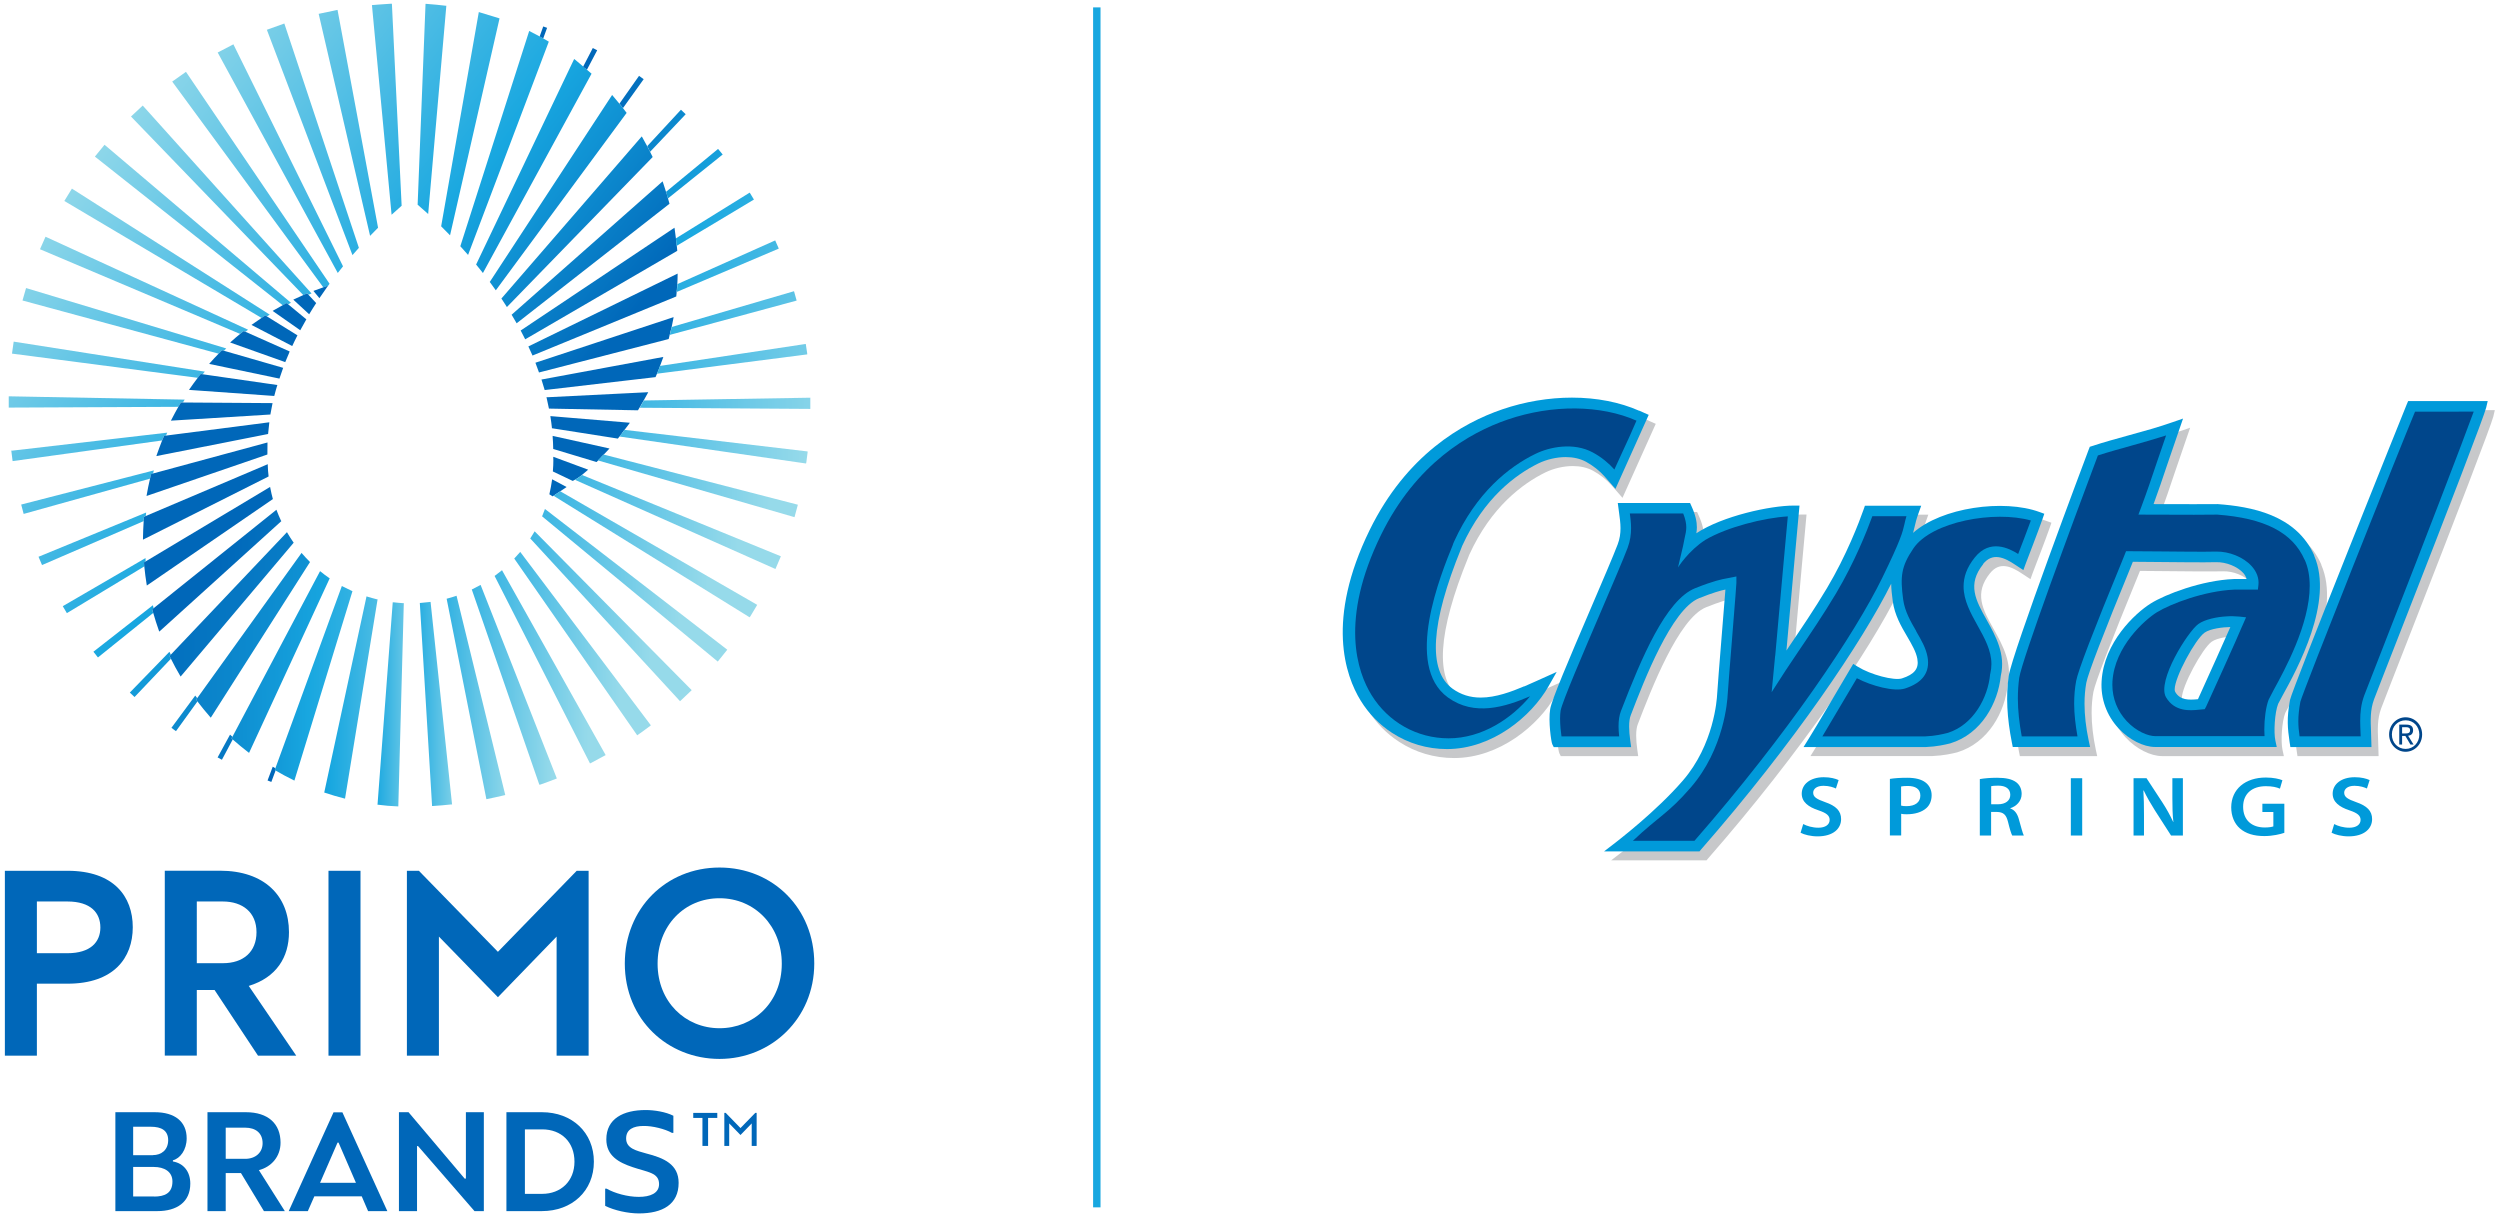 <?xml version="1.0" encoding="UTF-8" standalone="no"?>
<svg
   id="Layer_2"
   data-name="Layer 2"
   viewBox="28.5 7.4 323.3 157.4"
   version="1.1"
   xmlns:xlink="http://www.w3.org/1999/xlink"
   xmlns="http://www.w3.org/2000/svg"
   xmlns:svg="http://www.w3.org/2000/svg">
  <defs
     id="defs4">
    <style
       id="style1">
      .cls-1 {
        fill: url(#GRADIENT_-_Full_Color_PMS-64);
      }

      .cls-2 {
        fill: url(#GRADIENT_-_Full_Color_PMS-13);
      }

      .cls-3 {
        fill: url(#GRADIENT_-_Full_Color_PMS-41);
      }

      .cls-4 {
        fill: url(#GRADIENT_-_Full_Color_PMS-16);
      }

      .cls-5 {
        fill: url(#GRADIENT_-_Full_Color_PMS-34);
      }

      .cls-6 {
        fill: url(#GRADIENT_-_Full_Color_PMS-56);
      }

      .cls-7 {
        fill: url(#GRADIENT_-_Full_Color_PMS-57);
      }

      .cls-8 {
        fill: url(#GRADIENT_-_Full_Color_PMS-35);
      }

      .cls-9 {
        fill: url(#GRADIENT_-_Full_Color_PMS-53);
      }

      .cls-10 {
        fill: #18a7e0;
      }

      .cls-11 {
        fill: url(#GRADIENT_-_Full_Color_PMS-67);
      }

      .cls-12 {
        fill: url(#GRADIENT_-_Full_Color_PMS-12);
      }

      .cls-13 {
        fill: url(#GRADIENT_-_Full_Color_PMS-75);
      }

      .cls-14 {
        fill: url(#GRADIENT_-_Full_Color_PMS-71);
      }

      .cls-15 {
        fill: url(#GRADIENT_-_Full_Color_PMS-58);
      }

      .cls-16 {
        fill: url(#GRADIENT_-_Full_Color_PMS-77);
      }

      .cls-17 {
        fill: url(#GRADIENT_-_Full_Color_PMS-73);
      }

      .cls-18 {
        fill: url(#GRADIENT_-_Full_Color_PMS-3);
      }

      .cls-19 {
        fill: url(#GRADIENT_-_Full_Color_PMS-28);
      }

      .cls-20 {
        fill: url(#GRADIENT_-_Full_Color_PMS-43);
      }

      .cls-21 {
        fill: url(#GRADIENT_-_Full_Color_PMS-49);
      }

      .cls-22 {
        fill: #00468b;
      }

      .cls-23 {
        fill: url(#GRADIENT_-_Full_Color_PMS-47);
      }

      .cls-24 {
        fill: url(#GRADIENT_-_Full_Color_PMS-52);
      }

      .cls-25 {
        fill: url(#GRADIENT_-_Full_Color_PMS-38);
      }

      .cls-26 {
        fill: url(#GRADIENT_-_Full_Color_PMS-18);
      }

      .cls-27 {
        fill: url(#GRADIENT_-_Full_Color_PMS-25);
      }

      .cls-28 {
        fill: url(#GRADIENT_-_Full_Color_PMS-22);
      }

      .cls-29 {
        fill: url(#GRADIENT_-_Full_Color_PMS-8);
      }

      .cls-30 {
        fill: none;
      }

      .cls-31 {
        fill: url(#GRADIENT_-_Full_Color_PMS-29);
      }

      .cls-32 {
        fill: url(#GRADIENT_-_Full_Color_PMS-65);
      }

      .cls-33 {
        fill: url(#GRADIENT_-_Full_Color_PMS-15);
      }

      .cls-34 {
        fill: #c7c8ca;
      }

      .cls-35 {
        fill: url(#GRADIENT_-_Full_Color_PMS-2);
      }

      .cls-36 {
        fill: url(#GRADIENT_-_Full_Color_PMS-32);
      }

      .cls-37 {
        fill: url(#GRADIENT_-_Full_Color_PMS-45);
      }

      .cls-38 {
        fill: url(#GRADIENT_-_Full_Color_PMS-27);
      }

      .cls-39 {
        fill: url(#GRADIENT_-_Full_Color_PMS-9);
      }

      .cls-40 {
        fill: url(#GRADIENT_-_Full_Color_PMS-19);
      }

      .cls-41 {
        fill: url(#GRADIENT_-_Full_Color_PMS-63);
      }

      .cls-42 {
        fill: url(#GRADIENT_-_Full_Color_PMS-42);
      }

      .cls-43 {
        fill: url(#GRADIENT_-_Full_Color_PMS-50);
      }

      .cls-44 {
        fill: url(#GRADIENT_-_Full_Color_PMS-11);
      }

      .cls-45 {
        fill: #009ada;
      }

      .cls-46 {
        fill: url(#GRADIENT_-_Full_Color_PMS-37);
      }

      .cls-47 {
        fill: url(#GRADIENT_-_Full_Color_PMS-76);
      }

      .cls-48 {
        fill: url(#GRADIENT_-_Full_Color_PMS-40);
      }

      .cls-49 {
        fill: url(#GRADIENT_-_Full_Color_PMS-44);
      }

      .cls-50 {
        fill: url(#GRADIENT_-_Full_Color_PMS);
      }

      .cls-51 {
        fill: url(#GRADIENT_-_Full_Color_PMS-24);
      }

      .cls-52 {
        fill: url(#GRADIENT_-_Full_Color_PMS-60);
      }

      .cls-53 {
        fill: url(#GRADIENT_-_Full_Color_PMS-7);
      }

      .cls-54 {
        fill: url(#GRADIENT_-_Full_Color_PMS-74);
      }

      .cls-55 {
        fill: url(#GRADIENT_-_Full_Color_PMS-51);
      }

      .cls-56 {
        fill: url(#GRADIENT_-_Full_Color_PMS-72);
      }

      .cls-57 {
        fill: #0067b9;
      }

      .cls-58 {
        fill: url(#GRADIENT_-_Full_Color_PMS-68);
      }

      .cls-59 {
        fill: url(#GRADIENT_-_Full_Color_PMS-39);
      }

      .cls-60 {
        fill: url(#GRADIENT_-_Full_Color_PMS-26);
      }

      .cls-61 {
        fill: url(#GRADIENT_-_Full_Color_PMS-17);
      }

      .cls-62 {
        fill: url(#GRADIENT_-_Full_Color_PMS-48);
      }

      .cls-63 {
        fill: url(#GRADIENT_-_Full_Color_PMS-46);
      }

      .cls-64 {
        fill: url(#GRADIENT_-_Full_Color_PMS-55);
      }

      .cls-65 {
        fill: url(#GRADIENT_-_Full_Color_PMS-79);
      }

      .cls-66 {
        fill: url(#GRADIENT_-_Full_Color_PMS-59);
      }

      .cls-67 {
        fill: url(#GRADIENT_-_Full_Color_PMS-6);
      }

      .cls-68 {
        fill: url(#GRADIENT_-_Full_Color_PMS-10);
      }

      .cls-69 {
        fill: url(#GRADIENT_-_Full_Color_PMS-33);
      }

      .cls-70 {
        fill: url(#GRADIENT_-_Full_Color_PMS-66);
      }

      .cls-71 {
        fill: url(#GRADIENT_-_Full_Color_PMS-4);
      }

      .cls-72 {
        fill: url(#GRADIENT_-_Full_Color_PMS-20);
      }

      .cls-73 {
        fill: url(#GRADIENT_-_Full_Color_PMS-70);
      }

      .cls-74 {
        fill: url(#GRADIENT_-_Full_Color_PMS-30);
      }

      .cls-75 {
        fill: url(#GRADIENT_-_Full_Color_PMS-69);
      }

      .cls-76 {
        fill: url(#GRADIENT_-_Full_Color_PMS-62);
      }

      .cls-77 {
        fill: url(#GRADIENT_-_Full_Color_PMS-23);
      }

      .cls-78 {
        fill: url(#GRADIENT_-_Full_Color_PMS-36);
      }

      .cls-79 {
        fill: url(#GRADIENT_-_Full_Color_PMS-14);
      }

      .cls-80 {
        fill: url(#GRADIENT_-_Full_Color_PMS-5);
      }

      .cls-81 {
        fill: url(#GRADIENT_-_Full_Color_PMS-54);
      }

      .cls-82 {
        fill: url(#GRADIENT_-_Full_Color_PMS-78);
      }

      .cls-83 {
        fill: url(#GRADIENT_-_Full_Color_PMS-80);
      }

      .cls-84 {
        fill: url(#GRADIENT_-_Full_Color_PMS-21);
      }

      .cls-85 {
        fill: url(#GRADIENT_-_Full_Color_PMS-31);
      }

      .cls-86 {
        fill: url(#GRADIENT_-_Full_Color_PMS-61);
      }
    </style>
    <linearGradient
       id="GRADIENT_-_Full_Color_PMS"
       data-name="GRADIENT - Full Color PMS"
       x1="95.6"
       y1="66.92"
       x2="40.13"
       y2="23.77"
       gradientUnits="userSpaceOnUse">
      <stop
         offset="0"
         stop-color="#0067b9"
         id="stop1" />
      <stop
         offset=".25"
         stop-color="#1093d4"
         id="stop2" />
      <stop
         offset=".38"
         stop-color="#18a7e0"
         id="stop3" />
      <stop
         offset="1"
         stop-color="#96daea"
         id="stop4" />
    </linearGradient>
    <linearGradient
       id="GRADIENT_-_Full_Color_PMS-2"
       data-name="GRADIENT - Full Color PMS"
       x1="97.47"
       y1="64.52"
       x2="41.99"
       y2="21.37"
       xlink:href="#GRADIENT_-_Full_Color_PMS" />
    <linearGradient
       id="GRADIENT_-_Full_Color_PMS-3"
       data-name="GRADIENT - Full Color PMS"
       x1="99.37"
       y1="62.08"
       x2="43.89"
       y2="18.93"
       xlink:href="#GRADIENT_-_Full_Color_PMS" />
    <linearGradient
       id="GRADIENT_-_Full_Color_PMS-4"
       data-name="GRADIENT - Full Color PMS"
       x1="101.29"
       y1="59.61"
       x2="45.81"
       y2="16.46"
       xlink:href="#GRADIENT_-_Full_Color_PMS" />
    <linearGradient
       id="GRADIENT_-_Full_Color_PMS-5"
       data-name="GRADIENT - Full Color PMS"
       x1="103.24"
       y1="57.11"
       x2="47.76"
       y2="13.96"
       xlink:href="#GRADIENT_-_Full_Color_PMS" />
    <linearGradient
       id="GRADIENT_-_Full_Color_PMS-6"
       data-name="GRADIENT - Full Color PMS"
       x1="105.19"
       y1="54.59"
       x2="49.71"
       y2="11.44"
       xlink:href="#GRADIENT_-_Full_Color_PMS" />
    <linearGradient
       id="GRADIENT_-_Full_Color_PMS-7"
       data-name="GRADIENT - Full Color PMS"
       x1="107.1"
       y1="52.14"
       x2="51.62"
       y2="8.99"
       xlink:href="#GRADIENT_-_Full_Color_PMS" />
    <linearGradient
       id="GRADIENT_-_Full_Color_PMS-8"
       data-name="GRADIENT - Full Color PMS"
       x1="108.93"
       y1="49.78"
       x2="53.45"
       y2="6.63"
       xlink:href="#GRADIENT_-_Full_Color_PMS" />
    <linearGradient
       id="GRADIENT_-_Full_Color_PMS-9"
       data-name="GRADIENT - Full Color PMS"
       x1="110.62"
       y1="47.62"
       x2="55.14"
       y2="4.47"
       xlink:href="#GRADIENT_-_Full_Color_PMS" />
    <linearGradient
       id="GRADIENT_-_Full_Color_PMS-10"
       data-name="GRADIENT - Full Color PMS"
       x1="112.08"
       y1="45.73"
       x2="56.61"
       y2="2.58"
       xlink:href="#GRADIENT_-_Full_Color_PMS" />
    <linearGradient
       id="GRADIENT_-_Full_Color_PMS-11"
       data-name="GRADIENT - Full Color PMS"
       x1="113.26"
       y1="44.22"
       x2="57.78"
       y2="1.07"
       xlink:href="#GRADIENT_-_Full_Color_PMS" />
    <linearGradient
       id="GRADIENT_-_Full_Color_PMS-12"
       data-name="GRADIENT - Full Color PMS"
       x1="114.08"
       y1="43.16"
       x2="58.61"
       y2="0"
       xlink:href="#GRADIENT_-_Full_Color_PMS" />
    <linearGradient
       id="GRADIENT_-_Full_Color_PMS-13"
       data-name="GRADIENT - Full Color PMS"
       x1="114.51"
       y1="42.61"
       x2="59.03"
       y2="-0.54"
       xlink:href="#GRADIENT_-_Full_Color_PMS" />
    <linearGradient
       id="GRADIENT_-_Full_Color_PMS-14"
       data-name="GRADIENT - Full Color PMS"
       x1="114.64"
       y1="42.44"
       x2="59.16"
       y2="-0.71"
       xlink:href="#GRADIENT_-_Full_Color_PMS" />
    <linearGradient
       id="GRADIENT_-_Full_Color_PMS-15"
       data-name="GRADIENT - Full Color PMS"
       x1="114.35"
       y1="42.82"
       x2="58.87"
       y2="-0.33"
       xlink:href="#GRADIENT_-_Full_Color_PMS" />
    <linearGradient
       id="GRADIENT_-_Full_Color_PMS-16"
       data-name="GRADIENT - Full Color PMS"
       x1="113.59"
       y1="43.8"
       x2="58.11"
       y2="0.65"
       xlink:href="#GRADIENT_-_Full_Color_PMS" />
    <linearGradient
       id="GRADIENT_-_Full_Color_PMS-17"
       data-name="GRADIENT - Full Color PMS"
       x1="111.4"
       y1="46.61"
       x2="55.92"
       y2="3.46"
       xlink:href="#GRADIENT_-_Full_Color_PMS" />
    <linearGradient
       id="GRADIENT_-_Full_Color_PMS-18"
       data-name="GRADIENT - Full Color PMS"
       x1="108.7"
       y1="50.08"
       x2="53.22"
       y2="6.93"
       xlink:href="#GRADIENT_-_Full_Color_PMS" />
    <linearGradient
       id="GRADIENT_-_Full_Color_PMS-19"
       data-name="GRADIENT - Full Color PMS"
       x1="105.94"
       y1="53.62"
       x2="50.47"
       y2="10.47"
       xlink:href="#GRADIENT_-_Full_Color_PMS" />
    <linearGradient
       id="GRADIENT_-_Full_Color_PMS-20"
       data-name="GRADIENT - Full Color PMS"
       x1="103.13"
       y1="57.24"
       x2="47.65"
       y2="14.09"
       xlink:href="#GRADIENT_-_Full_Color_PMS" />
    <linearGradient
       id="GRADIENT_-_Full_Color_PMS-21"
       data-name="GRADIENT - Full Color PMS"
       x1="100.31"
       y1="60.87"
       x2="44.83"
       y2="17.72"
       xlink:href="#GRADIENT_-_Full_Color_PMS" />
    <linearGradient
       id="GRADIENT_-_Full_Color_PMS-22"
       data-name="GRADIENT - Full Color PMS"
       x1="97.47"
       y1="64.52"
       x2="41.99"
       y2="21.37"
       xlink:href="#GRADIENT_-_Full_Color_PMS" />
    <linearGradient
       id="GRADIENT_-_Full_Color_PMS-23"
       data-name="GRADIENT - Full Color PMS"
       x1="94.5"
       y1="68.34"
       x2="39.02"
       y2="25.19"
       xlink:href="#GRADIENT_-_Full_Color_PMS" />
    <linearGradient
       id="GRADIENT_-_Full_Color_PMS-24"
       data-name="GRADIENT - Full Color PMS"
       x1="91.14"
       y1="72.66"
       x2="35.66"
       y2="29.51"
       xlink:href="#GRADIENT_-_Full_Color_PMS" />
    <linearGradient
       id="GRADIENT_-_Full_Color_PMS-25"
       data-name="GRADIENT - Full Color PMS"
       x1="88.03"
       y1="76.65"
       x2="32.56"
       y2="33.5"
       xlink:href="#GRADIENT_-_Full_Color_PMS" />
    <linearGradient
       id="GRADIENT_-_Full_Color_PMS-26"
       data-name="GRADIENT - Full Color PMS"
       x1="84.88"
       y1="80.71"
       x2="29.4"
       y2="37.56"
       xlink:href="#GRADIENT_-_Full_Color_PMS" />
    <linearGradient
       id="GRADIENT_-_Full_Color_PMS-27"
       data-name="GRADIENT - Full Color PMS"
       x1="81.71"
       y1="84.78"
       x2="26.23"
       y2="41.63"
       xlink:href="#GRADIENT_-_Full_Color_PMS" />
    <linearGradient
       id="GRADIENT_-_Full_Color_PMS-28"
       data-name="GRADIENT - Full Color PMS"
       x1="78.58"
       y1="88.81"
       x2="23.1"
       y2="45.66"
       xlink:href="#GRADIENT_-_Full_Color_PMS" />
    <linearGradient
       id="GRADIENT_-_Full_Color_PMS-29"
       data-name="GRADIENT - Full Color PMS"
       x1="75.53"
       y1="92.72"
       x2="20.06"
       y2="49.57"
       xlink:href="#GRADIENT_-_Full_Color_PMS" />
    <linearGradient
       id="GRADIENT_-_Full_Color_PMS-30"
       data-name="GRADIENT - Full Color PMS"
       x1="72.63"
       y1="96.45"
       x2="17.16"
       y2="53.3"
       xlink:href="#GRADIENT_-_Full_Color_PMS" />
    <linearGradient
       id="GRADIENT_-_Full_Color_PMS-31"
       data-name="GRADIENT - Full Color PMS"
       x1="69.96"
       y1="99.88"
       x2="14.49"
       y2="56.73"
       xlink:href="#GRADIENT_-_Full_Color_PMS" />
    <linearGradient
       id="GRADIENT_-_Full_Color_PMS-32"
       data-name="GRADIENT - Full Color PMS"
       x1="67.62"
       y1="102.89"
       x2="12.14"
       y2="59.75"
       xlink:href="#GRADIENT_-_Full_Color_PMS" />
    <linearGradient
       id="GRADIENT_-_Full_Color_PMS-33"
       data-name="GRADIENT - Full Color PMS"
       x1="64.3"
       y1="107.16"
       x2="8.82"
       y2="64.01"
       xlink:href="#GRADIENT_-_Full_Color_PMS" />
    <linearGradient
       id="GRADIENT_-_Full_Color_PMS-34"
       data-name="GRADIENT - Full Color PMS"
       x1="63.31"
       y1="108.44"
       x2="7.83"
       y2="65.29"
       xlink:href="#GRADIENT_-_Full_Color_PMS" />
    <linearGradient
       id="GRADIENT_-_Full_Color_PMS-35"
       data-name="GRADIENT - Full Color PMS"
       x1="63.85"
       y1="107.74"
       x2="8.37"
       y2="64.6"
       xlink:href="#GRADIENT_-_Full_Color_PMS" />
    <linearGradient
       id="GRADIENT_-_Full_Color_PMS-36"
       data-name="GRADIENT - Full Color PMS"
       x1="63.49"
       y1="108.21"
       x2="8.01"
       y2="65.06"
       xlink:href="#GRADIENT_-_Full_Color_PMS" />
    <linearGradient
       id="GRADIENT_-_Full_Color_PMS-37"
       data-name="GRADIENT - Full Color PMS"
       x1="65.7"
       y1="105.36"
       x2="10.23"
       y2="62.21"
       xlink:href="#GRADIENT_-_Full_Color_PMS" />
    <linearGradient
       id="GRADIENT_-_Full_Color_PMS-38"
       data-name="GRADIENT - Full Color PMS"
       x1="73.91"
       y1="55.76"
       x2="131.31"
       y2="55.76"
       xlink:href="#GRADIENT_-_Full_Color_PMS" />
    <linearGradient
       id="GRADIENT_-_Full_Color_PMS-39"
       data-name="GRADIENT - Full Color PMS"
       x1="62"
       y1="97.61"
       x2="86.05"
       y2="97.61"
       xlink:href="#GRADIENT_-_Full_Color_PMS" />
    <linearGradient
       id="GRADIENT_-_Full_Color_PMS-40"
       data-name="GRADIENT - Full Color PMS"
       x1="73.24"
       y1="98.49"
       x2="83.16"
       y2="98.49"
       xlink:href="#GRADIENT_-_Full_Color_PMS" />
    <linearGradient
       id="GRADIENT_-_Full_Color_PMS-41"
       data-name="GRADIENT - Full Color PMS"
       x1="77.83"
       y1="98.44"
       x2="88.48"
       y2="98.44"
       xlink:href="#GRADIENT_-_Full_Color_PMS" />
    <linearGradient
       id="GRADIENT_-_Full_Color_PMS-42"
       data-name="GRADIENT - Full Color PMS"
       x1="77.32"
       y1="97.6"
       x2="94.75"
       y2="97.6"
       xlink:href="#GRADIENT_-_Full_Color_PMS" />
    <linearGradient
       id="GRADIENT_-_Full_Color_PMS-43"
       data-name="GRADIENT - Full Color PMS"
       x1="76.86"
       y1="95.98"
       x2="99.99"
       y2="95.98"
       xlink:href="#GRADIENT_-_Full_Color_PMS" />
    <linearGradient
       id="GRADIENT_-_Full_Color_PMS-44"
       data-name="GRADIENT - Full Color PMS"
       x1="76.44"
       y1="93.64"
       x2="104.56"
       y2="93.64"
       xlink:href="#GRADIENT_-_Full_Color_PMS" />
    <linearGradient
       id="GRADIENT_-_Full_Color_PMS-45"
       data-name="GRADIENT - Full Color PMS"
       x1="76.05"
       y1="90.64"
       x2="108.7"
       y2="90.64"
       xlink:href="#GRADIENT_-_Full_Color_PMS" />
    <linearGradient
       id="GRADIENT_-_Full_Color_PMS-46"
       data-name="GRADIENT - Full Color PMS"
       x1="75.91"
       y1="87.09"
       x2="112.64"
       y2="87.09"
       xlink:href="#GRADIENT_-_Full_Color_PMS" />
    <linearGradient
       id="GRADIENT_-_Full_Color_PMS-47"
       data-name="GRADIENT - Full Color PMS"
       x1="75.83"
       y1="83.09"
       x2="116.47"
       y2="83.09"
       xlink:href="#GRADIENT_-_Full_Color_PMS" />
    <linearGradient
       id="GRADIENT_-_Full_Color_PMS-48"
       data-name="GRADIENT - Full Color PMS"
       x1="75.09"
       y1="79.08"
       x2="120.09"
       y2="79.08"
       xlink:href="#GRADIENT_-_Full_Color_PMS" />
    <linearGradient
       id="GRADIENT_-_Full_Color_PMS-49"
       data-name="GRADIENT - Full Color PMS"
       x1="74.7"
       y1="74.89"
       x2="123.94"
       y2="74.89"
       xlink:href="#GRADIENT_-_Full_Color_PMS" />
    <linearGradient
       id="GRADIENT_-_Full_Color_PMS-50"
       data-name="GRADIENT - Full Color PMS"
       x1="74.28"
       y1="70.24"
       x2="128.12"
       y2="70.24"
       xlink:href="#GRADIENT_-_Full_Color_PMS" />
    <linearGradient
       id="GRADIENT_-_Full_Color_PMS-51"
       data-name="GRADIENT - Full Color PMS"
       x1="73.93"
       y1="65.17"
       x2="132.86"
       y2="65.17"
       xlink:href="#GRADIENT_-_Full_Color_PMS" />
    <linearGradient
       id="GRADIENT_-_Full_Color_PMS-52"
       data-name="GRADIENT - Full Color PMS"
       x1="73.92"
       y1="59.55"
       x2="138.39"
       y2="59.55"
       xlink:href="#GRADIENT_-_Full_Color_PMS" />
    <linearGradient
       id="GRADIENT_-_Full_Color_PMS-53"
       data-name="GRADIENT - Full Color PMS"
       x1="73.75"
       y1="53.82"
       x2="145.32"
       y2="53.82"
       xlink:href="#GRADIENT_-_Full_Color_PMS" />
    <linearGradient
       id="GRADIENT_-_Full_Color_PMS-54"
       data-name="GRADIENT - Full Color PMS"
       x1="73.71"
       y1="47.89"
       x2="154.25"
       y2="47.89"
       xlink:href="#GRADIENT_-_Full_Color_PMS" />
    <linearGradient
       id="GRADIENT_-_Full_Color_PMS-55"
       data-name="GRADIENT - Full Color PMS"
       x1="73.83"
       y1="41.83"
       x2="166.45"
       y2="41.83"
       xlink:href="#GRADIENT_-_Full_Color_PMS" />
    <linearGradient
       id="GRADIENT_-_Full_Color_PMS-56"
       data-name="GRADIENT - Full Color PMS"
       x1="73.82"
       y1="35.76"
       x2="185.05"
       y2="35.76"
       xlink:href="#GRADIENT_-_Full_Color_PMS" />
    <linearGradient
       id="GRADIENT_-_Full_Color_PMS-57"
       data-name="GRADIENT - Full Color PMS"
       x1="74.06"
       y1="29.86"
       x2="217.41"
       y2="29.86"
       xlink:href="#GRADIENT_-_Full_Color_PMS" />
    <linearGradient
       id="GRADIENT_-_Full_Color_PMS-58"
       data-name="GRADIENT - Full Color PMS"
       x1="76.37"
       y1="24.31"
       x2="285.07"
       y2="24.31"
       xlink:href="#GRADIENT_-_Full_Color_PMS" />
    <linearGradient
       id="GRADIENT_-_Full_Color_PMS-59"
       data-name="GRADIENT - Full Color PMS"
       x1="102.36"
       y1="19.3"
       x2="254.46"
       y2="19.3"
       xlink:href="#GRADIENT_-_Full_Color_PMS" />
    <linearGradient
       id="GRADIENT_-_Full_Color_PMS-60"
       data-name="GRADIENT - Full Color PMS"
       x1="111.24"
       y1="15.01"
       x2="187.95"
       y2="15.01"
       xlink:href="#GRADIENT_-_Full_Color_PMS" />
    <linearGradient
       id="GRADIENT_-_Full_Color_PMS-61"
       data-name="GRADIENT - Full Color PMS"
       x1="109.56"
       y1="11.59"
       x2="158.87"
       y2="11.59"
       xlink:href="#GRADIENT_-_Full_Color_PMS" />
    <linearGradient
       id="GRADIENT_-_Full_Color_PMS-62"
       data-name="GRADIENT - Full Color PMS"
       x1="89.23"
       y1="45.16"
       x2="169.5"
       y2="45.16"
       xlink:href="#GRADIENT_-_Full_Color_PMS" />
    <linearGradient
       id="GRADIENT_-_Full_Color_PMS-63"
       data-name="GRADIENT - Full Color PMS"
       x1="70.74"
       y1="44.62"
       x2="70.75"
       y2="44.62"
       xlink:href="#GRADIENT_-_Full_Color_PMS" />
    <linearGradient
       id="GRADIENT_-_Full_Color_PMS-64"
       data-name="GRADIENT - Full Color PMS"
       x1="81.29"
       y1="46.69"
       x2="134.91"
       y2="46.69"
       xlink:href="#GRADIENT_-_Full_Color_PMS" />
    <linearGradient
       id="GRADIENT_-_Full_Color_PMS-65"
       data-name="GRADIENT - Full Color PMS"
       x1="78.93"
       y1="48.35"
       x2="129.56"
       y2="48.35"
       xlink:href="#GRADIENT_-_Full_Color_PMS" />
    <linearGradient
       id="GRADIENT_-_Full_Color_PMS-66"
       data-name="GRADIENT - Full Color PMS"
       x1="77.52"
       y1="50.17"
       x2="129.31"
       y2="50.17"
       xlink:href="#GRADIENT_-_Full_Color_PMS" />
    <linearGradient
       id="GRADIENT_-_Full_Color_PMS-67"
       data-name="GRADIENT - Full Color PMS"
       x1="76.44"
       y1="52.22"
       x2="131.19"
       y2="52.22"
       xlink:href="#GRADIENT_-_Full_Color_PMS" />
    <linearGradient
       id="GRADIENT_-_Full_Color_PMS-68"
       data-name="GRADIENT - Full Color PMS"
       x1="75.47"
       y1="54.53"
       x2="134.3"
       y2="54.53"
       xlink:href="#GRADIENT_-_Full_Color_PMS" />
    <linearGradient
       id="GRADIENT_-_Full_Color_PMS-69"
       data-name="GRADIENT - Full Color PMS"
       x1="74.33"
       y1="57.18"
       x2="137.47"
       y2="57.18"
       xlink:href="#GRADIENT_-_Full_Color_PMS" />
    <linearGradient
       id="GRADIENT_-_Full_Color_PMS-70"
       data-name="GRADIENT - Full Color PMS"
       x1="358.74"
       y1="55.83"
       x2="1257.3"
       y2="55.83"
       xlink:href="#GRADIENT_-_Full_Color_PMS" />
    <linearGradient
       id="GRADIENT_-_Full_Color_PMS-71"
       data-name="GRADIENT - Full Color PMS"
       x1="72.84"
       y1="60.62"
       x2="139.9"
       y2="60.62"
       xlink:href="#GRADIENT_-_Full_Color_PMS" />
    <linearGradient
       id="GRADIENT_-_Full_Color_PMS-72"
       data-name="GRADIENT - Full Color PMS"
       x1="71.14"
       y1="64.2"
       x2="143.36"
       y2="64.2"
       xlink:href="#GRADIENT_-_Full_Color_PMS" />
    <linearGradient
       id="GRADIENT_-_Full_Color_PMS-73"
       data-name="GRADIENT - Full Color PMS"
       x1="69.13"
       y1="68.09"
       x2="148.36"
       y2="68.09"
       xlink:href="#GRADIENT_-_Full_Color_PMS" />
    <linearGradient
       id="GRADIENT_-_Full_Color_PMS-74"
       data-name="GRADIENT - Full Color PMS"
       x1="66.68"
       y1="72.29"
       x2="156.78"
       y2="72.29"
       xlink:href="#GRADIENT_-_Full_Color_PMS" />
    <linearGradient
       id="GRADIENT_-_Full_Color_PMS-75"
       data-name="GRADIENT - Full Color PMS"
       x1="63.02"
       y1="76.73"
       x2="173.16"
       y2="76.73"
       xlink:href="#GRADIENT_-_Full_Color_PMS" />
    <linearGradient
       id="GRADIENT_-_Full_Color_PMS-76"
       data-name="GRADIENT - Full Color PMS"
       x1="55.9"
       y1="81.21"
       x2="205.82"
       y2="81.21"
       xlink:href="#GRADIENT_-_Full_Color_PMS" />
    <linearGradient
       id="GRADIENT_-_Full_Color_PMS-77"
       data-name="GRADIENT - Full Color PMS"
       x1="34.91"
       y1="85.55"
       x2="300.22"
       y2="85.55"
       xlink:href="#GRADIENT_-_Full_Color_PMS" />
    <linearGradient
       id="GRADIENT_-_Full_Color_PMS-78"
       data-name="GRADIENT - Full Color PMS"
       x1="28.74"
       y1="89.55"
       x2="194.71"
       y2="89.55"
       xlink:href="#GRADIENT_-_Full_Color_PMS" />
    <linearGradient
       id="GRADIENT_-_Full_Color_PMS-79"
       data-name="GRADIENT - Full Color PMS"
       x1="40.7"
       y1="93.01"
       x2="122.26"
       y2="93.01"
       xlink:href="#GRADIENT_-_Full_Color_PMS" />
    <linearGradient
       id="GRADIENT_-_Full_Color_PMS-80"
       data-name="GRADIENT - Full Color PMS"
       x1="51.19"
       y1="95.75"
       x2="96.29"
       y2="95.75"
       xlink:href="#GRADIENT_-_Full_Color_PMS" />
    <linearGradient
       xlink:href="#GRADIENT_-_Full_Color_PMS"
       id="linearGradient113"
       gradientUnits="userSpaceOnUse"
       x1="95.6"
       y1="66.92"
       x2="40.13"
       y2="23.77" />
  </defs>
  <rect
     class="cls-10"
     x="169.86"
     y="8.355"
     width="0.96"
     height="155.18"
     id="rect4" />
  <g
     id="g25">
    <g
       id="g23">
      <path
         class="cls-34"
         d="m 350.28,60.44 h -9.44 c 0,0 -0.18,0.42 -0.18,0.42 -0.14,0.33 -14.86,36.92 -15.1,38.24 -0.44,2.38 -0.31,3.66 -0.04,5.49 l 0.09,0.59 h 10.49 l -0.06,-2.01 c -0.06,-1.42 -0.12,-2.77 0.39,-4.16 0.22,-0.61 1.8,-4.63 3.79,-9.73 5.87,-14.98 10.5,-27.06 10.71,-27.99 l 0.2,-0.85 h -0.87 z"
         id="path4" />
      <path
         class="cls-34"
         d="m 285.86,81.52 c 1.25,-1.56 2.77,-0.86 4.22,0.12 l 1,0.66 0.29,-0.81 c 0.07,-0.18 1.72,-4.46 2.2,-5.85 l 0.22,-0.64 -0.63,-0.23 c -4.63,-1.69 -12.64,-0.6 -16.34,2.7 0.08,-0.3 0.14,-0.55 0.2,-0.8 0.11,-0.48 0.21,-0.94 0.52,-1.79 l 0.33,-0.92 h -7.28 l -0.16,0.46 c -0.58,1.65 -2.21,5.94 -4.75,10.2 -1.62,2.72 -3.41,5.35 -4.84,7.46 0,0 -0.27,0.4 -0.41,0.61 0.32,-3.54 1.05,-11.74 1.05,-11.74 l 0.64,-7.01 h -0.75 c -3,0 -9.21,1.34 -12.59,3.58 0.04,-0.24 0.07,-0.49 0.07,-0.76 0,-0.73 -0.17,-1.59 -0.7,-2.75 l -0.18,-0.4 h -9.35 l 0.16,1.2 c 0.19,1.39 0.37,2.7 -0.17,4.14 -0.56,1.48 -1.94,4.7 -3.4,8.1 -3,6.99 -5.14,12.04 -5.33,13.2 -0.26,1.58 0.13,4.26 0.27,4.55 l 0.19,0.38 h 10.01 l -0.11,-0.79 c -0.1,-0.72 -0.15,-1.34 -0.15,-1.87 0,-0.63 0.07,-1.13 0.22,-1.49 1.71,-4.44 5.27,-13.68 8.82,-15.1 1.82,-0.73 2.79,-0.99 3.41,-1.12 -0.1,1.23 -0.29,3.58 -0.46,5.73 -0.29,3.56 -0.58,7.24 -0.61,7.83 -0.03,0.65 -0.42,6.51 -4.44,11.14 -3.52,4.06 -8.43,7.78 -8.56,7.9 l -1.62,1.25 h 12.34 l 0.17,-0.21 c 12.12,-13.86 20.97,-27.06 24.62,-34.41 0.01,0.68 0.09,1.41 0.2,2.26 0.24,1.8 1.11,3.29 1.87,4.6 0.58,1 1.14,1.95 1.3,2.85 0.23,1.26 -0.37,2.01 -1.99,2.53 -1.02,0.32 -4.06,-0.48 -5.71,-1.51 l -0.59,-0.37 -0.48,0.81 c -1.22,2.07 -4.45,7.56 -5.29,8.9 l -0.66,1.06 h 15.8 c 1.44,-0.06 2.53,-0.32 3.06,-0.45 l 0.12,-0.03 c 4.05,-1.23 6.18,-5.25 6.52,-8.72 0.65,-2.8 -0.65,-5.13 -1.8,-7.2 -1.45,-2.59 -2.58,-4.63 -0.47,-7.26 z"
         id="path5" />
      <path
         class="cls-34"
         d="m 328.7,80.42 c -2.34,-5.31 -8.25,-6.34 -12.49,-6.65 -0.05,0 -3.06,0.01 -3.06,0.01 0,0 -3.86,0 -5.23,-0.01 0.61,-1.66 1.19,-3.37 1.75,-5.05 l 2.06,-6.01 -1.33,0.46 c -1.78,0.63 -3.77,1.18 -5.7,1.71 -1.59,0.44 -3.23,0.89 -4.72,1.38 l -0.31,0.1 -0.12,0.31 c -0.41,1.08 -9.95,26.43 -10.37,29.36 -0.36,2.56 -0.22,5.36 0.42,8.6 l 0.11,0.55 h 10 l -0.18,-0.83 c -0.36,-1.69 -0.54,-3.3 -0.54,-4.77 0,-0.97 0.08,-1.87 0.23,-2.7 0.23,-1.22 2.2,-6.33 5.84,-15.2 0,0 0.09,-0.22 0.18,-0.45 0.71,0 3.44,0.03 3.44,0.03 2.71,0.03 5.78,0.06 7.32,0.02 1.3,-0.03 2.75,0.55 3.53,1.41 0.17,0.19 0.33,0.46 0.43,0.77 h -1.66 c -4.16,0.17 -8.86,1.98 -10.73,3.15 -2.07,1.29 -6.07,5.05 -6.37,10.04 -0.14,2.28 0.64,4.46 2.21,6.14 1.35,1.45 3.2,2.39 4.71,2.39 h 15.73 l -0.18,-0.83 c -0.23,-1.07 -0.09,-3.61 0.36,-4.75 l 0.59,-1.11 c 1.82,-3.32 6.67,-12.13 4.06,-18.06 z m -15.04,18.57 v 0 c -1.2,0.12 -2.32,0.13 -2.94,-0.94 -0.05,-0.08 -0.07,-0.2 -0.07,-0.34 0,-1.57 2.66,-6.46 3.86,-7.32 0.75,-0.53 2.39,-0.72 3.34,-0.73 -0.77,1.77 -2.74,6.13 -4.19,9.33 z"
         id="path6" />
      <path
         class="cls-34"
         d="m 241.4,61.69 c -2.5,-1.11 -5.5,-1.7 -8.69,-1.7 -2.99,0 -6.1,0.52 -9,1.51 -5.22,1.78 -12.43,5.94 -17.17,15.62 -5.67,11.59 -3.16,18.79 -1.16,22.05 1.06,1.72 2.45,3.13 4.07,4.17 2.07,1.35 4.52,2.09 7.09,2.09 5.85,0 10.92,-4.21 13.14,-8.13 l 1.05,-1.85 -2.71,1.22 c -0.48,0.22 -0.98,0.44 -1.49,0.66 l -0.02,-0.02 c -1.58,0.68 -3.64,1.46 -5.61,1.46 -1.38,0 -2.58,-0.38 -3.65,-1.15 -3.21,-2.33 -2.84,-8.43 1.13,-18.16 l 0.12,-0.31 c 2.83,-6.21 6.92,-9.22 9.85,-10.66 1.07,-0.52 2.36,-0.82 3.54,-0.82 0.98,0 1.86,0.2 2.61,0.6 0.88,0.47 1.78,1.18 2.41,1.9 l 1.41,1.61 4.3,-9.57 -1.24,-0.55 z"
         id="path7" />
      <path
         class="cls-45"
         d="m 349.36,59.27 h -9.44 c 0,0 -0.18,0.42 -0.18,0.42 -0.14,0.33 -14.86,36.92 -15.1,38.24 -0.44,2.38 -0.31,3.66 -0.04,5.49 l 0.09,0.59 h 10.49 L 335.12,102 c -0.06,-1.42 -0.12,-2.77 0.39,-4.16 0.22,-0.61 1.8,-4.63 3.79,-9.73 5.87,-14.98 10.5,-27.06 10.71,-27.99 l 0.2,-0.85 h -0.87 z"
         id="path8" />
      <path
         class="cls-45"
         d="m 284.94,80.35 c 1.25,-1.56 2.77,-0.86 4.22,0.12 l 1,0.66 0.29,-0.8 c 0.07,-0.18 1.72,-4.46 2.2,-5.85 l 0.22,-0.64 -0.63,-0.23 c -4.63,-1.69 -12.64,-0.6 -16.34,2.7 0.08,-0.3 0.14,-0.55 0.2,-0.8 0.11,-0.48 0.21,-0.94 0.52,-1.79 l 0.33,-0.92 h -7.28 l -0.16,0.46 c -0.58,1.65 -2.21,5.94 -4.75,10.2 -1.62,2.72 -3.41,5.35 -4.84,7.46 0,0 -0.27,0.4 -0.4,0.61 0.32,-3.54 1.05,-11.74 1.05,-11.74 l 0.64,-7.01 h -0.75 c -3,0 -9.21,1.34 -12.59,3.58 0.04,-0.24 0.07,-0.49 0.07,-0.76 0,-0.73 -0.17,-1.59 -0.7,-2.75 l -0.18,-0.4 h -9.35 l 0.16,1.2 c 0.19,1.39 0.38,2.7 -0.17,4.14 -0.56,1.48 -1.94,4.69 -3.4,8.1 -3,6.99 -5.14,12.04 -5.33,13.2 -0.26,1.58 0.13,4.26 0.27,4.55 l 0.19,0.38 h 10.01 l -0.11,-0.79 c -0.1,-0.72 -0.15,-1.34 -0.15,-1.87 0,-0.63 0.07,-1.13 0.22,-1.5 1.71,-4.44 5.27,-13.68 8.82,-15.1 1.82,-0.73 2.79,-0.99 3.41,-1.12 -0.1,1.23 -0.29,3.58 -0.46,5.73 -0.29,3.56 -0.58,7.24 -0.61,7.83 -0.03,0.65 -0.42,6.51 -4.44,11.15 -3.52,4.06 -8.43,7.78 -8.56,7.9 l -1.62,1.25 h 12.34 l 0.17,-0.21 c 12.12,-13.86 20.97,-27.06 24.62,-34.41 0,0.68 0.09,1.41 0.2,2.26 0.24,1.8 1.11,3.29 1.88,4.6 0.58,1 1.14,1.95 1.3,2.86 0.23,1.26 -0.37,2.01 -1.99,2.53 -1.02,0.32 -4.06,-0.48 -5.71,-1.51 l -0.59,-0.37 -0.48,0.81 c -1.22,2.07 -4.45,7.56 -5.29,8.89 l -0.66,1.06 h 15.8 c 1.44,-0.06 2.53,-0.32 3.06,-0.45 l 0.12,-0.03 c 4.05,-1.23 6.18,-5.25 6.53,-8.72 0.65,-2.8 -0.65,-5.13 -1.8,-7.2 -1.45,-2.59 -2.58,-4.63 -0.47,-7.26 z"
         id="path9" />
      <path
         class="cls-45"
         d="m 327.78,79.24 c -2.34,-5.31 -8.25,-6.34 -12.49,-6.65 -0.05,0 -3.06,0.01 -3.06,0.01 0,0 -3.86,0 -5.23,-0.01 0.61,-1.66 1.19,-3.37 1.75,-5.05 l 2.06,-6.01 -1.33,0.46 c -1.78,0.63 -3.77,1.18 -5.71,1.71 -1.59,0.44 -3.23,0.89 -4.71,1.38 l -0.31,0.1 -0.12,0.31 c -0.41,1.08 -9.95,26.43 -10.37,29.36 -0.36,2.56 -0.22,5.36 0.42,8.6 l 0.11,0.55 h 10 l -0.18,-0.83 c -0.36,-1.69 -0.54,-3.3 -0.54,-4.77 0,-0.97 0.08,-1.87 0.23,-2.7 0.23,-1.22 2.2,-6.33 5.84,-15.2 0,0 0.09,-0.22 0.18,-0.45 0.71,0 3.44,0.03 3.44,0.03 2.71,0.03 5.78,0.06 7.32,0.02 1.3,-0.03 2.75,0.55 3.53,1.41 0.17,0.19 0.33,0.46 0.43,0.77 h -1.66 c -4.16,0.17 -8.86,1.98 -10.73,3.15 -2.07,1.29 -6.07,5.05 -6.37,10.04 -0.14,2.28 0.64,4.46 2.21,6.14 1.35,1.45 3.2,2.39 4.71,2.39 h 15.73 l -0.18,-0.83 c -0.23,-1.07 -0.09,-3.61 0.36,-4.75 l 0.59,-1.11 c 1.83,-3.32 6.67,-12.13 4.06,-18.06 z m -15.04,18.58 v 0 c -1.2,0.12 -2.32,0.13 -2.94,-0.94 -0.05,-0.08 -0.07,-0.2 -0.07,-0.34 0,-1.57 2.66,-6.46 3.86,-7.32 0.75,-0.53 2.39,-0.72 3.34,-0.73 -0.77,1.77 -2.74,6.13 -4.19,9.33 z"
         id="path10" />
      <path
         class="cls-22"
         d="m 258.06,92.21 h 0.01 c 0,0 1.13,-12.57 1.13,-12.57 0,0 0.39,-4.25 0.5,-5.46 -3.09,0.18 -7.87,1.39 -10.65,3.03 -2.21,1.41 -3.55,3.57 -3.55,3.57 l 0.65,-2.76 0.21,-1.05 c 0.11,-0.48 0.21,-0.91 0.21,-1.39 0,-0.48 -0.11,-1.05 -0.4,-1.78 h -6.9 c 0.08,0.6 0.16,1.23 0.16,1.89 0,0.82 -0.11,1.67 -0.45,2.57 -0.57,1.51 -1.96,4.74 -3.42,8.16 -2.25,5.25 -5.06,11.79 -5.24,12.88 -0.05,0.31 -0.07,0.67 -0.07,1.04 0,0.85 0.1,1.74 0.18,2.29 h 7.46 c -0.05,-0.46 -0.08,-0.89 -0.08,-1.28 0,-0.81 0.1,-1.46 0.31,-2 2.66,-6.89 5.81,-14.36 9.59,-15.88 2.45,-0.98 3.5,-1.17 4.12,-1.28 l 1.22,-0.24 v 0.84 c 0,0.21 -0.16,2.2 -0.52,6.69 -0.27,3.38 -0.58,7.21 -0.61,7.78 -0.03,0.7 -0.45,7 -4.77,11.98 -2.95,3.41 -4.15,3.72 -7.48,6.89 h 7.96 c 12.11,-13.87 20.79,-26.85 24.27,-33.98 2.43,-4.98 2.65,-5.94 2.88,-6.96 0.06,-0.3 0.14,-0.62 0.26,-1.03 h -4.41 c -0.7,1.92 -2.3,5.95 -4.7,9.99 -1.65,2.76 -3.45,5.41 -4.89,7.53 l -1.64,2.45 -1.79,2.78 0.45,-4.71 z"
         id="path11" />
      <g
         id="g18">
        <path
           class="cls-45"
           d="m 261.7,113.97 c 0.47,0.25 1.19,0.47 1.95,0.47 0.93,0 1.46,-0.41 1.46,-1.01 0,-0.56 -0.41,-0.89 -1.42,-1.23 -1.34,-0.44 -2.19,-1.09 -2.19,-2.16 0,-1.22 1.1,-2.13 2.85,-2.13 0.87,0 1.51,0.18 1.92,0.37 l -0.35,1.09 c -0.3,-0.14 -0.86,-0.35 -1.61,-0.35 -0.93,0 -1.33,0.45 -1.33,0.89 0,0.57 0.47,0.84 1.54,1.22 1.4,0.48 2.07,1.13 2.07,2.2 0,1.2 -0.98,2.23 -3.05,2.23 -0.86,0 -1.74,-0.22 -2.19,-0.47 l 0.34,-1.12 z"
           id="path12" />
        <path
           class="cls-45"
           d="m 272.89,108.13 c 0.54,-0.09 1.27,-0.15 2.25,-0.15 1.08,0 1.85,0.21 2.37,0.61 0.48,0.36 0.79,0.95 0.79,1.64 0,0.69 -0.24,1.28 -0.68,1.67 -0.6,0.54 -1.51,0.8 -2.54,0.8 -0.28,0 -0.51,-0.01 -0.72,-0.06 v 2.8 h -1.46 v -7.31 z m 1.46,3.45 c 0.19,0.06 0.42,0.07 0.72,0.07 1.1,0 1.77,-0.51 1.77,-1.36 0,-0.85 -0.62,-1.25 -1.64,-1.25 -0.41,0 -0.69,0.03 -0.85,0.07 v 2.48 z"
           id="path13" />
        <path
           class="cls-45"
           d="m 284.54,108.15 c 0.56,-0.1 1.37,-0.17 2.22,-0.17 1.16,0 1.94,0.18 2.49,0.59 0.44,0.34 0.69,0.86 0.69,1.5 0,0.96 -0.71,1.61 -1.47,1.85 v 0.03 c 0.59,0.2 0.93,0.71 1.12,1.43 0.26,0.92 0.48,1.78 0.63,2.07 h -1.5 c -0.12,-0.22 -0.32,-0.83 -0.54,-1.75 -0.24,-0.97 -0.61,-1.28 -1.45,-1.3 h -0.74 v 3.05 h -1.46 v -7.3 z m 1.46,3.26 h 0.87 c 0.99,0 1.6,-0.48 1.6,-1.22 0,-0.8 -0.61,-1.19 -1.56,-1.19 -0.47,0 -0.76,0.03 -0.91,0.07 z"
           id="path14" />
        <path
           class="cls-45"
           d="m 297.77,108.04 v 7.41 h -1.47 v -7.41 z"
           id="path15" />
        <path
           class="cls-45"
           d="m 304.41,115.45 v -7.41 h 1.68 l 2.08,3.18 c 0.53,0.82 1,1.68 1.37,2.48 h 0.02 c -0.11,-0.99 -0.13,-1.95 -0.13,-3.08 v -2.58 h 1.36 v 7.41 h -1.53 l -2.1,-3.27 c -0.51,-0.81 -1.04,-1.71 -1.43,-2.55 h -0.05 c 0.06,0.97 0.08,1.95 0.08,3.17 v 2.65 h -1.36 z"
           id="path16" />
        <path
           class="cls-45"
           d="m 323.91,115.1 c -0.51,0.18 -1.52,0.42 -2.58,0.42 -1.36,0 -2.4,-0.32 -3.17,-0.99 -0.72,-0.63 -1.12,-1.61 -1.12,-2.73 0.01,-2.35 1.82,-3.85 4.48,-3.85 0.99,0 1.77,0.19 2.14,0.35 l -0.32,1.09 c -0.44,-0.19 -0.98,-0.32 -1.83,-0.32 -1.72,0 -2.93,0.93 -2.93,2.66 0,1.73 1.12,2.68 2.8,2.68 0.54,0 0.92,-0.07 1.11,-0.14 v -1.86 h -1.42 v -1.07 h 2.84 v 3.75 z"
           id="path17" />
        <path
           class="cls-45"
           d="m 330.36,113.97 c 0.47,0.25 1.19,0.47 1.95,0.47 0.93,0 1.46,-0.41 1.46,-1.01 0,-0.56 -0.41,-0.89 -1.42,-1.23 -1.34,-0.44 -2.19,-1.09 -2.19,-2.16 0,-1.22 1.1,-2.13 2.86,-2.13 0.87,0 1.51,0.18 1.92,0.37 l -0.35,1.09 c -0.3,-0.14 -0.86,-0.35 -1.61,-0.35 -0.93,0 -1.33,0.45 -1.33,0.89 0,0.57 0.47,0.84 1.54,1.22 1.4,0.48 2.07,1.13 2.07,2.2 0,1.2 -0.98,2.23 -3.05,2.23 -0.86,0 -1.74,-0.22 -2.19,-0.47 z"
           id="path18" />
      </g>
      <path
         class="cls-22"
         d="m 325.72,100.69 c 0,0.62 0.06,1.24 0.16,1.93 h 7.9 c 0,-0.29 -0.02,-0.57 -0.02,-0.57 -0.02,-0.46 -0.04,-0.93 -0.04,-1.41 0,-1.06 0.1,-2.16 0.52,-3.3 0.23,-0.62 1.73,-4.45 3.8,-9.75 3.71,-9.48 9,-23.21 10.36,-26.96 -1.44,0 -6.87,0.01 -7.59,0.01 -1.92,4.58 -14.51,36.23 -14.83,37.52 -0.18,1.01 -0.26,1.78 -0.26,2.52 z"
         id="path19" />
      <path
         class="cls-45"
         d="m 240.48,60.52 c -2.5,-1.11 -5.5,-1.7 -8.69,-1.7 -2.99,0 -6.1,0.52 -9,1.51 -5.22,1.78 -12.43,5.94 -17.17,15.62 -5.67,11.59 -3.16,18.79 -1.16,22.05 1.06,1.72 2.45,3.13 4.07,4.18 2.08,1.35 4.52,2.09 7.09,2.09 5.85,0 10.92,-4.21 13.14,-8.13 l 1.05,-1.85 -2.71,1.22 c -0.48,0.22 -0.98,0.44 -1.49,0.66 v -0.02 c -1.6,0.68 -3.66,1.46 -5.62,1.46 -1.38,0 -2.58,-0.38 -3.65,-1.15 -3.21,-2.33 -2.84,-8.43 1.13,-18.16 l 0.12,-0.31 c 2.83,-6.21 6.92,-9.22 9.85,-10.66 1.07,-0.52 2.36,-0.82 3.54,-0.82 0.98,0 1.86,0.2 2.61,0.6 0.87,0.47 1.78,1.18 2.41,1.9 l 1.41,1.61 4.3,-9.57 -1.24,-0.55 z"
         id="path20" />
      <path
         class="cls-22"
         d="m 216.39,77.8 0.14,-0.34 c 2.88,-6.33 7.07,-9.68 10.52,-11.36 1.87,-0.92 4.94,-1.52 7.41,-0.2 1.13,0.6 2.14,1.45 2.81,2.22 0.44,-0.95 0.95,-2.08 0.95,-2.08 0.66,-1.42 1.33,-2.86 1.91,-4.24 -4.59,-2.04 -10.89,-2.12 -16.67,-0.14 -4.97,1.7 -11.84,5.67 -16.37,14.92 -5.38,11 -3.08,17.7 -1.22,20.71 2.16,3.5 5.88,5.59 9.97,5.59 4.31,0 8.14,-2.56 10.53,-5.44 -3.24,1.39 -7.2,2.63 -10.62,0.16 -5.73,-4.14 -0.93,-15.92 0.65,-19.79 z"
         id="path21" />
      <path
         class="cls-22"
         d="m 326.53,79.79 c -1.55,-3.53 -5.16,-5.38 -11.29,-5.84 l -3,0.02 -7.2,-0.02 0.35,-0.93 c 0.72,-1.92 1.41,-3.95 2.07,-5.93 0,0 0.69,-2.03 1.16,-3.38 -1.46,0.47 -2.98,0.9 -4.48,1.32 -1.46,0.41 -2.96,0.82 -4.34,1.27 -3.45,9.17 -9.86,26.55 -10.17,28.75 -0.12,0.86 -0.18,1.75 -0.18,2.69 0,1.51 0.18,3.14 0.5,4.89 h 7.21 c -0.26,-1.47 -0.43,-2.9 -0.43,-4.22 0,-1.06 0.09,-2.05 0.26,-2.96 0.25,-1.33 2.19,-6.39 5.93,-15.47 l 0.35,-0.87 0.17,-0.43 4.37,0.03 c 2.7,0.03 5.76,0.06 7.28,0.02 1.69,-0.03 3.52,0.71 4.57,1.86 0.68,0.74 0.99,1.59 0.9,2.45 l -0.07,0.61 h -1.55 c 0,0 -1.49,0 -1.49,0 -3.88,0.16 -8.28,1.85 -10.04,2.94 -1.5,0.94 -5.45,4.37 -5.73,8.95 0,0.14 -0.01,0.29 -0.01,0.43 0,1.74 0.65,3.39 1.85,4.68 1.26,1.35 2.78,1.95 3.72,1.95 h 14.11 c -0.02,-0.27 -0.03,-0.55 -0.03,-0.85 0,-1.33 0.19,-2.91 0.56,-3.87 l 0.66,-1.27 c 1.39,-2.54 4.65,-8.46 4.65,-13.44 0,-1.21 -0.19,-2.36 -0.65,-3.39 z m -8.05,8.53 c -0.58,1.44 -4.23,9.47 -4.67,10.43 l -0.19,0.36 -0.76,0.07 c -1.09,0.11 -3.13,0.31 -4.25,-1.61 -1.22,-2.09 2.84,-8.53 4.19,-9.48 0.83,-0.59 2.39,-0.92 3.65,-0.98 1.06,-0.09 2.51,0.12 2.51,0.12 l -0.48,1.1 z"
         id="path22" />
      <path
         class="cls-22"
         d="m 276.3,89.04 c 0.65,1.11 1.26,2.16 1.47,3.31 0.35,1.98 -0.63,3.35 -2.92,4.09 -1.39,0.44 -4.31,-0.33 -6.22,-1.33 -1.16,1.97 -3.28,5.55 -4.46,7.52 2.04,0 13.31,0 13.31,0 1.28,-0.05 2.29,-0.3 2.77,-0.42 0,0 0.08,-0.02 0.09,-0.02 3.4,-1.04 5.25,-4.65 5.52,-7.56 v -0.05 c 0,0 0.02,-0.05 0.02,-0.05 0.1,-0.43 0.15,-0.85 0.15,-1.25 0,-1.77 -0.88,-3.35 -1.8,-5 -0.86,-1.55 -1.8,-3.22 -1.8,-5.04 0,-1.19 0.39,-2.44 1.46,-3.76 1.95,-2.42 4.39,-1.2 5.6,-0.44 0.43,-1.1 1.19,-3.1 1.64,-4.33 -4.68,-1.32 -12.83,0.12 -15.19,3.61 -1.59,2.35 -1.72,3.65 -1.32,6.63 0.21,1.52 0.97,2.83 1.7,4.09 z"
         id="path23" />
    </g>
    <path
       class="cls-22"
       d="m 339.59,100.16 c -1.15,0 -2.13,0.95 -2.13,2.22 0,1.27 0.98,2.24 2.13,2.24 1.15,0 2.14,-0.95 2.14,-2.24 0,-1.29 -0.98,-2.22 -2.14,-2.22 z m 0.01,4.09 c -1.01,0 -1.78,-0.79 -1.78,-1.86 0,-1.07 0.77,-1.84 1.78,-1.84 1.01,0 1.77,0.79 1.77,1.84 0,1.05 -0.77,1.86 -1.77,1.86 z"
       id="path24" />
    <path
       class="cls-22"
       d="m 339.93,102.55 c 0.36,-0.05 0.63,-0.25 0.63,-0.71 0,-0.51 -0.29,-0.73 -0.86,-0.73 h -0.93 v 2.57 h 0.37 v -1.11 h 0.42 l 0.65,1.11 h 0.41 l -0.7,-1.13 z m -0.79,-0.31 v -0.8 h 0.5 c 0.26,0 0.53,0.06 0.53,0.38 0,0.4 -0.28,0.43 -0.58,0.43 h -0.45 z"
       id="path25" />
  </g>
  <g
     id="g112">
    <rect
       class="cls-30"
       width="157.46"
       height="171.97"
       id="rect25"
       x="0"
       y="0" />
    <g
       id="g111">
      <g
         id="g29">
        <path
           class="cls-57"
           d="m 29.13,120.01 h 8.11 c 5.98,0 8.43,3.33 8.43,7.3 0,3.97 -2.46,7.3 -8.43,7.3 h -3.97 v 9.31 h -4.14 z m 8.08,10.66 c 3.01,0 4.27,-1.45 4.27,-3.33 0,-1.88 -1.23,-3.36 -4.27,-3.36 h -3.94 v 6.69 z"
           id="path26" />
        <path
           class="cls-57"
           d="m 61.87,143.92 h 4.94 l -6.14,-9.02 c 3.59,-1.1 5.2,-3.72 5.2,-6.95 0,-4.69 -3.17,-7.95 -8.92,-7.95 h -7.14 v 23.91 h 4.14 v -8.48 h 2.3 l 5.61,8.48 z m -7.92,-19.94 h 3.36 c 2.55,0 4.36,1.39 4.36,3.97 0,2.58 -1.74,4.01 -4.33,4.01 h -3.39 z"
           id="path27" />
        <path
           class="cls-57"
           d="m 70.98,120.01 h 4.14 v 23.91 h -4.14 z"
           id="path28" />
        <path
           class="cls-57"
           d="m 109.3,132 c 0,-7.11 5.33,-12.41 12.25,-12.41 6.92,0 12.25,5.3 12.25,12.41 0,7.11 -5.56,12.34 -12.25,12.34 -6.69,0 -12.25,-5.07 -12.25,-12.34 z m 20.3,0.03 c 0,-4.88 -3.49,-8.47 -8.05,-8.47 -4.56,0 -8.01,3.55 -8.01,8.47 0,4.92 3.59,8.34 8.01,8.34 4.42,0 8.05,-3.36 8.05,-8.34 z"
           id="path29" />
        <polygon
           class="cls-57"
           points="81.12,143.92 85.26,143.92 85.26,128.52 92.89,136.36 100.48,128.52 100.48,143.92 104.62,143.92 104.62,120.01 103.08,120.01 92.89,130.49 82.67,120.01 81.12,120.01 "
           id="polygon29" />
      </g>
      <g
         id="g105">
        <g
           id="g64">
          <path
             class="cls-50"
             d="m 100.58,71.18 0.23,-0.15 c 0,0 0.1,-0.06 0.15,-0.1 0.04,-0.03 0.08,-0.05 0.12,-0.08 0.19,-0.12 0.37,-0.24 0.55,-0.37 l 0.14,-0.1 -1.87,-1 -0.02,0.15 c -0.08,0.57 -0.19,1.14 -0.32,1.71 l -0.02,0.08 0.43,0.27 0.06,-0.04 c 0,0 0.05,-0.03 0.07,-0.05 v 0 c 0,0 0.06,-0.04 0.06,-0.04 0.14,-0.09 0.29,-0.19 0.43,-0.29 z"
             id="path30"
             style="fill:url(#linearGradient113)" />
          <path
             class="cls-35"
             d="m 103.63,68.93 c 0.05,-0.04 0.09,-0.08 0.14,-0.12 0.21,-0.17 0.42,-0.35 0.62,-0.52 l 0.17,-0.15 -4.51,-1.67 v 0.26 c 0,0.07 0.01,0.14 0.01,0.21 0,0.41 -0.02,0.84 -0.06,1.36 v 0.07 c 0,0 2.56,1.22 2.56,1.22 l 0.05,-0.02 c 0.08,-0.04 0.15,-0.08 0.22,-0.12 l 0.04,-0.02 0.05,-0.03 c 0.28,-0.16 0.51,-0.32 0.72,-0.48 z"
             id="path31"
             style="fill:url(#GRADIENT_-_Full_Color_PMS-2)" />
          <path
             class="cls-18"
             d="m 106.25,66.51 0.19,-0.19 c 0,0 0.09,-0.09 0.13,-0.13 0.04,-0.04 0.08,-0.08 0.12,-0.12 0.17,-0.17 0.34,-0.35 0.5,-0.53 l 0.13,-0.14 -7.21,-1.6 -0.14,-0.03 v 0.14 c 0.04,0.47 0.06,0.95 0.07,1.47 v 0.08 c 0,0 5.6,1.69 5.6,1.69 l 0.05,-0.04 c 0,0 0.07,-0.07 0.1,-0.1 0.01,-0.02 0.03,-0.03 0.04,-0.04 0.01,-0.02 0.03,-0.03 0.04,-0.05 0.13,-0.13 0.26,-0.26 0.38,-0.39 z"
             id="path32"
             style="fill:url(#GRADIENT_-_Full_Color_PMS-3)" />
          <path
             class="cls-71"
             d="m 108.98,63.36 0.16,-0.22 c 0.04,-0.05 0.08,-0.1 0.12,-0.15 0.04,-0.05 0.08,-0.1 0.12,-0.15 0.16,-0.2 0.31,-0.4 0.46,-0.61 l 0.11,-0.16 -10.28,-0.86 0.02,0.14 c 0.08,0.52 0.14,0.95 0.18,1.35 v 0.08 c 0,0 8.53,1.34 8.53,1.34 l 0.04,-0.05 c 0,0 0.07,-0.1 0.11,-0.14 0.02,-0.02 0.04,-0.05 0.06,-0.07 0.01,-0.02 0.02,-0.03 0.04,-0.05 0.12,-0.14 0.23,-0.29 0.34,-0.44 z"
             id="path33"
             style="fill:url(#GRADIENT_-_Full_Color_PMS-4)" />
          <path
             class="cls-80"
             d="m 111.53,59.58 c 0.04,-0.08 0.09,-0.16 0.13,-0.24 l 0.09,-0.17 c 0,0 0.34,-0.6 0.49,-0.88 l 0.09,-0.17 -13.03,0.65 h -0.13 c 0,0 0.03,0.13 0.03,0.13 0.09,0.4 0.18,0.81 0.27,1.25 l 0.02,0.09 11.45,0.22 H 111 c 0,0 0.21,-0.35 0.21,-0.35 l 0.11,-0.18 c 0.07,-0.12 0.14,-0.24 0.2,-0.36 z"
             id="path34"
             style="fill:url(#GRADIENT_-_Full_Color_PMS-5)" />
          <path
             class="cls-67"
             d="m 113.79,54.91 c 0.02,-0.06 0.04,-0.12 0.06,-0.17 0.13,-0.34 0.26,-0.67 0.37,-1 l 0.06,-0.18 -15.64,2.9 -0.12,0.02 0.04,0.12 c 0.12,0.36 0.24,0.76 0.35,1.15 l 0.03,0.09 14.33,-1.67 0.03,-0.06 c 0.04,-0.09 0.07,-0.18 0.11,-0.26 l 0.05,-0.12 0.08,-0.19 c 0.09,-0.21 0.18,-0.42 0.26,-0.63 z"
             id="path35"
             style="fill:url(#GRADIENT_-_Full_Color_PMS-6)" />
          <path
             class="cls-53"
             d="m 115.32,49.87 c 0.01,-0.06 0.02,-0.12 0.04,-0.18 0.08,-0.37 0.16,-0.74 0.22,-1.1 l 0.03,-0.18 -17.76,5.86 -0.11,0.04 0.04,0.11 c 0.14,0.35 0.26,0.7 0.39,1.06 l 0.03,0.09 16.71,-4.31 0.06,-0.02 0.02,-0.06 c 0.03,-0.11 0.05,-0.22 0.08,-0.33 l 0.03,-0.14 0.06,-0.23 c 0.05,-0.2 0.1,-0.41 0.15,-0.61 z"
             id="path36"
             style="fill:url(#GRADIENT_-_Full_Color_PMS-7)" />
          <path
             class="cls-29"
             d="m 116.09,44.32 c 0,-0.06 0,-0.12 0,-0.18 0.02,-0.39 0.04,-0.79 0.04,-1.18 v -0.18 c 0,0 -19.2,9.37 -19.2,9.37 l -0.1,0.05 0.07,0.16 c 0.14,0.31 0.28,0.61 0.42,0.92 l 0.04,0.1 18.54,-7.62 0.06,-0.03 v -0.07 c 0.02,-0.13 0.03,-0.25 0.04,-0.38 v -0.15 c 0,0 0.03,-0.27 0.03,-0.27 0.02,-0.19 0.03,-0.37 0.04,-0.56 z"
             id="path37"
             style="fill:url(#GRADIENT_-_Full_Color_PMS-8)" />
          <path
             class="cls-39"
             d="m 115.93,38.41 c 0,-0.06 -0.02,-0.11 -0.02,-0.17 -0.05,-0.41 -0.1,-0.81 -0.16,-1.22 l -0.03,-0.17 -19.81,13.24 -0.08,0.05 0.05,0.09 c 0.14,0.27 0.28,0.55 0.42,0.82 l 0.12,0.23 19.66,-11.44 v -0.07 c -0.02,-0.14 -0.03,-0.28 -0.04,-0.42 l -0.02,-0.16 -0.03,-0.29 c -0.01,-0.16 -0.03,-0.33 -0.05,-0.49 z"
             id="path38"
             style="fill:url(#GRADIENT_-_Full_Color_PMS-9)" />
          <path
             class="cls-68"
             d="m 114.68,32.36 c -0.02,-0.05 -0.03,-0.1 -0.05,-0.15 -0.13,-0.41 -0.26,-0.82 -0.39,-1.21 l -0.05,-0.15 -19.46,17.19 -0.07,0.06 0.05,0.08 c 0.18,0.3 0.36,0.61 0.54,0.92 l 0.06,0.11 19.77,-15.46 -0.02,-0.07 c -0.04,-0.15 -0.08,-0.31 -0.13,-0.46 l -0.04,-0.15 -0.08,-0.27 c -0.04,-0.14 -0.08,-0.29 -0.12,-0.43 z"
             id="path39"
             style="fill:url(#GRADIENT_-_Full_Color_PMS-10)" />
          <path
             class="cls-44"
             d="m 111.5,25.03 -18.11,20.92 -0.05,0.06 0.05,0.07 c 0.2,0.3 0.39,0.6 0.59,0.91 l 0.07,0.12 18.85,-19.4 -0.03,-0.07 c -0.07,-0.16 -0.15,-0.31 -0.23,-0.46 l -0.07,-0.14 -0.13,-0.26 c -0.05,-0.11 -0.11,-0.22 -0.17,-0.33 -0.02,-0.05 -0.05,-0.09 -0.07,-0.13 -0.21,-0.4 -0.42,-0.78 -0.63,-1.15 l -0.08,-0.13 z"
             id="path40"
             style="fill:url(#GRADIENT_-_Full_Color_PMS-11)" />
          <path
             class="cls-12"
             d="m 91.83,43.86 0.05,0.06 c 0.22,0.3 0.44,0.6 0.65,0.9 l 0.09,0.12 16.87,-22.88 0.05,-0.06 -0.05,-0.06 c -0.11,-0.15 -0.23,-0.3 -0.35,-0.46 l -0.08,-0.1 -0.16,-0.2 c -0.06,-0.09 -0.13,-0.17 -0.2,-0.25 -0.03,-0.04 -0.06,-0.07 -0.09,-0.11 -0.3,-0.37 -0.58,-0.71 -0.86,-1.03 l -0.09,-0.11 -15.79,24.13 -0.04,0.06 z"
             id="path41"
             style="fill:url(#GRADIENT_-_Full_Color_PMS-12)" />
          <path
             class="cls-2"
             d="m 90.08,41.62 0.04,0.05 c 0.24,0.3 0.49,0.6 0.73,0.91 l 0.1,0.13 L 105,16.93 c 0,0 -0.55,-0.47 -0.61,-0.52 -0.02,-0.02 -0.04,-0.04 -0.07,-0.06 -0.06,-0.05 -0.12,-0.1 -0.18,-0.15 l -0.13,-0.11 c 0,0 -0.07,-0.06 -0.1,-0.09 -0.08,-0.07 -0.77,-0.67 -1.05,-0.89 l -0.11,-0.08 -12.65,26.52 -0.03,0.06 z"
             id="path42"
             style="fill:url(#GRADIENT_-_Full_Color_PMS-13)" />
          <path
             class="cls-79"
             d="m 96.94,11.39 -8.91,27.85 0.04,0.05 c 0.28,0.3 0.55,0.62 0.84,0.94 l 0.12,0.14 10.41,-27.5 0.03,-0.08 -0.08,-0.05 c -0.19,-0.11 -0.64,-0.37 -0.64,-0.37 0,0 -0.36,-0.2 -0.37,-0.21 C 98.2,12.07 96.93,11.4 96.93,11.4 Z"
             id="path43"
             style="fill:url(#GRADIENT_-_Full_Color_PMS-14)" />
          <path
             class="cls-33"
             d="m 85.55,36.67 0.04,0.04 c 0.31,0.31 0.64,0.64 0.97,0.98 L 86.7,37.83 93.08,9.87 93.1,9.78 90.42,8.96 85.56,36.61 v 0.06 z"
             id="path44"
             style="fill:url(#GRADIENT_-_Full_Color_PMS-15)" />
          <path
             class="cls-4"
             d="m 83.71,34.93 0.16,0.15 2.35,-26.94 h -0.1 C 85.88,8.1 84.08,7.92 83.64,7.9 h -0.11 c 0,0 -1.02,25.93 -1.02,25.93 v 0.05 c 0,0 0.04,0.03 0.04,0.03 0.37,0.32 0.76,0.66 1.16,1.02 z"
             id="path45"
             style="fill:url(#GRADIENT_-_Full_Color_PMS-16)" />
          <path
             class="cls-61"
             d="M 80.44,34.02 79.18,7.88 c 0,0 -0.12,0 -0.12,0 -0.79,0.04 -2.46,0.18 -2.46,0.18 l 2.54,27.11 1.3,-1.16 z"
             id="path46"
             style="fill:url(#GRADIENT_-_Full_Color_PMS-17)" />
          <polygon
             class="cls-26"
             points="72.15,8.68 69.71,9.19 76.36,37.9 77.39,36.85 72.17,8.79 "
             id="polygon46"
             style="fill:url(#GRADIENT_-_Full_Color_PMS-18)" />
          <polygon
             class="cls-40"
             points="74.91,39.45 65.27,10.44 63.01,11.25 74.08,40.39 "
             id="polygon47"
             style="fill:url(#GRADIENT_-_Full_Color_PMS-19)" />
          <polygon
             class="cls-72"
             points="58.69,13.13 56.65,14.19 72.18,42.7 72.86,41.84 58.73,13.23 "
             id="polygon48"
             style="fill:url(#GRADIENT_-_Full_Color_PMS-20)" />
          <path
             class="cls-84"
             d="m 70.62,44.45 0.32,-0.1 c 0.04,-0.06 0.09,-0.13 0.13,-0.19 L 71.12,44.1 52.61,16.78 52.55,16.69 50.77,17.95 70.31,44.56 c 0.11,-0.04 0.21,-0.07 0.32,-0.11 z"
             id="path48"
             style="fill:url(#GRADIENT_-_Full_Color_PMS-21)" />
          <path
             class="cls-28"
             d="m 68.11,45.39 0.13,-0.05 0.16,0.17 c 0.08,-0.04 0.39,-0.16 0.39,-0.16 l -21.76,-24.22 -0.07,-0.08 -1.52,1.42 22.29,23.1 c 0.13,-0.06 0.25,-0.11 0.39,-0.17 z"
             id="path49"
             style="fill:url(#GRADIENT_-_Full_Color_PMS-22)" />
          <path
             class="cls-77"
             d="m 65.5,46.63 0.06,-0.03 0.06,0.04 0.13,0.11 0.38,-0.19 -24.03,-20.37 -0.08,-0.07 -1.25,1.53 24.3,19.23 c 0.15,-0.08 0.28,-0.16 0.44,-0.24 z"
             id="path50"
             style="fill:url(#GRADIENT_-_Full_Color_PMS-23)" />
          <path
             class="cls-51"
             d="m 62.68,48.28 0.14,-0.09 0.2,0.13 c 0.07,-0.05 0.36,-0.23 0.36,-0.23 L 37.89,31.85 37.8,31.79 l -0.98,1.6 25.51,15.13 c 0.12,-0.08 0.23,-0.16 0.36,-0.24 z"
             id="path51"
             style="fill:url(#GRADIENT_-_Full_Color_PMS-24)" />
          <path
             class="cls-27"
             d="M 59.92,50.28 60,50.22 h 0.08 c 0,0 0.17,0.08 0.17,0.08 l 0.33,-0.26 -26.09,-11.98 -0.1,-0.05 -0.72,1.62 25.87,10.95 c 0.13,-0.1 0.24,-0.2 0.38,-0.31 z"
             id="path52"
             style="fill:url(#GRADIENT_-_Full_Color_PMS-25)" />
          <path
             class="cls-60"
             d="m 57.06,52.85 0.16,-0.16 0.24,0.07 c 0.06,-0.06 0.3,-0.3 0.3,-0.3 l -25.79,-7.78 -0.1,-0.03 -0.46,1.61 25.37,6.88 c 0.1,-0.1 0.19,-0.19 0.29,-0.29 z"
             id="path53"
             style="fill:url(#GRADIENT_-_Full_Color_PMS-26)" />
          <path
             class="cls-38"
             d="m 54.36,55.9 0.11,-0.15 v 0 c 0,0 0,0 0,0 h 0.06 c 0,0 0.19,0.04 0.19,0.04 0.05,-0.06 0.27,-0.33 0.27,-0.33 l -24.72,-3.88 -0.22,1.55 24.03,3.13 c 0.09,-0.12 0.18,-0.24 0.28,-0.36 z"
             id="path54"
             style="fill:url(#GRADIENT_-_Full_Color_PMS-27)" />
          <path
             class="cls-19"
             d="m 51.59,59.97 0.32,-0.53 h 0.25 c 0,0 0.22,-0.36 0.22,-0.36 L 29.63,58.65 v 1.46 c 0,0 21.93,-0.1 21.93,-0.1 0,0 0.01,-0.02 0.02,-0.03 z"
             id="path55"
             style="fill:url(#GRADIENT_-_Full_Color_PMS-28)" />
          <path
             class="cls-31"
             d="m 30.07,65.67 h -0.11 c 0,0 0.17,1.36 0.17,1.36 l 19.33,-2.67 c 0.02,-0.06 0.04,-0.11 0.07,-0.17 l 0.03,-0.06 c 0.02,-0.06 0.05,-0.11 0.07,-0.17 l 0.08,-0.19 0.25,-0.03 c 0.03,-0.07 0.17,-0.39 0.17,-0.39 l -20.06,2.33 z"
             id="path56"
             style="fill:url(#GRADIENT_-_Full_Color_PMS-29)" />
          <path
             class="cls-74"
             d="m 47.9,69.31 c 0.01,-0.06 0.03,-0.12 0.04,-0.18 0.02,-0.08 0.04,-0.16 0.06,-0.24 l 0.05,-0.18 0.06,-0.02 0.18,-0.05 c 0.02,-0.08 0.04,-0.15 0.06,-0.23 l 0.05,-0.18 -17.05,4.39 -0.11,0.03 0.32,1.21 16.34,-4.56 z"
             id="path57"
             style="fill:url(#GRADIENT_-_Full_Color_PMS-30)" />
          <path
             class="cls-85"
             d="m 33.92,80.48 13.16,-5.69 c 0,-0.06 0,-0.12 0.01,-0.18 v -0.07 c 0.01,-0.05 0.02,-0.11 0.02,-0.16 l 0.02,-0.18 0.06,-0.03 0.17,-0.07 c 0,-0.08 0.01,-0.16 0.02,-0.24 l 0.02,-0.18 -13.82,5.68 -0.1,0.04 0.41,0.97 0.04,0.09 z"
             id="path58"
             style="fill:url(#GRADIENT_-_Full_Color_PMS-31)" />
          <path
             class="cls-36"
             d="m 37.09,86.6 0.06,0.09 10.02,-6.05 c 0,-0.06 -0.01,-0.11 -0.02,-0.17 V 80.4 c 0,0 0,0 0,0 l -0.02,-0.29 0.06,-0.04 0.15,-0.09 c 0,-0.08 -0.01,-0.16 -0.02,-0.24 v -0.17 c 0,0 -10.7,6.22 -10.7,6.22 l 0.05,0.09 c 0.14,0.24 0.28,0.48 0.42,0.71 z"
             id="path59"
             style="fill:url(#GRADIENT_-_Full_Color_PMS-32)" />
          <path
             class="cls-69"
             d="m 50.49,92.37 -0.07,-0.14 0.06,-0.06 0.11,-0.11 c -0.04,-0.08 -0.08,-0.15 -0.11,-0.23 l -0.07,-0.14 -5.12,5.27 0.08,0.08 c 0.11,0.11 0.23,0.22 0.34,0.32 l 0.19,0.18 4.7,-4.95 -0.11,-0.21 z"
             id="path60"
             style="fill:url(#GRADIENT_-_Full_Color_PMS-33)" />
          <path
             class="cls-5"
             d="m 57.1,105.6 0.1,0.05 1.4,-2.63 c 0,0 -0.07,-0.05 -0.1,-0.08 l -0.06,-0.06 0.04,-0.08 0.07,-0.13 c -0.07,-0.06 -0.13,-0.12 -0.2,-0.18 l -0.1,-0.09 -1.61,2.95 0.1,0.05 c 0.12,0.07 0.24,0.13 0.36,0.2 z"
             id="path61"
             style="fill:url(#GRADIENT_-_Full_Color_PMS-34)" />
          <path
             class="cls-8"
             d="m 63.35,108.43 0.24,0.09 0.55,-1.48 c 0,0 -0.01,0 -0.02,-0.01 l -0.08,-0.05 0.08,-0.22 -0.35,-0.21 -0.67,1.78 0.1,0.04 c 0.05,0.02 0.11,0.04 0.16,0.06 z"
             id="path62"
             style="fill:url(#GRADIENT_-_Full_Color_PMS-35)" />
          <path
             class="cls-78"
             d="M 53.86,97.88 54,97.68 c -0.05,-0.07 -0.11,-0.14 -0.16,-0.21 l -0.09,-0.12 -3.08,4.17 0.21,0.16 c 0.1,0.07 0.19,0.14 0.29,0.21 l 0.09,0.06 2.78,-3.85 c 0,0 0,0 0,0 -0.03,-0.04 -0.19,-0.24 -0.19,-0.24 z"
             id="path63"
             style="fill:url(#GRADIENT_-_Full_Color_PMS-36)" />
          <path
             class="cls-46"
             d="m 48.18,86.21 0.06,-0.04 0.13,-0.1 c -0.02,-0.08 -0.04,-0.16 -0.06,-0.24 l -0.04,-0.16 -7.69,6.01 0.07,0.09 c 0.15,0.19 0.3,0.38 0.45,0.57 l 0.07,0.08 7.14,-5.75 c 0,0 -0.04,-0.11 -0.06,-0.19 l -0.07,-0.26 z"
             id="path64"
             style="fill:url(#GRADIENT_-_Full_Color_PMS-37)" />
        </g>
        <g
           id="g104">
          <polygon
             class="cls-25"
             points="54.53,55.77 54.47,55.75 "
             id="polygon64"
             style="fill:url(#GRADIENT_-_Full_Color_PMS-38)" />
          <path
             class="cls-59"
             d="M 77.23,84.9 C 76.81,84.8 76.4,84.68 76.01,84.56 l -0.11,-0.04 -5.45,25.28 -0.02,0.09 0.09,0.03 c 0.81,0.27 1.64,0.52 2.48,0.73 l 0.12,0.03 4.21,-25.77 -0.1,-0.02 z"
             id="path65"
             style="fill:url(#GRADIENT_-_Full_Color_PMS-39)" />
          <path
             class="cls-48"
             d="m 79.29,85.28 -1.97,26.19 h 0.1 c 0.82,0.11 1.65,0.18 2.48,0.21 h 0.11 c 0,0 0.71,-26.28 0.71,-26.28 h -0.11 c -0.37,-0.02 -0.76,-0.06 -1.22,-0.11 h -0.11 z"
             id="path66"
             style="fill:url(#GRADIENT_-_Full_Color_PMS-40)" />
          <path
             class="cls-3"
             d="m 84.07,85.25 c -0.39,0.05 -0.78,0.09 -1.17,0.12 h -0.11 c 0,0 1.58,26.15 1.58,26.15 v 0.11 c 0,0 0.12,0 0.12,0 0.78,-0.05 1.58,-0.11 2.36,-0.2 h 0.11 c 0,0 -2.78,-26.19 -2.78,-26.19 h -0.11 z"
             id="path67"
             style="fill:url(#GRADIENT_-_Full_Color_PMS-41)" />
          <path
             class="cls-42"
             d="m 91.5,110.73 c 0.73,-0.15 1.48,-0.31 2.23,-0.49 l 0.11,-0.03 -6.3,-25.77 -0.11,0.04 c -0.38,0.13 -0.73,0.23 -1.07,0.32 l -0.1,0.03 5.14,25.92 0.11,-0.02 z"
             id="path68"
             style="fill:url(#GRADIENT_-_Full_Color_PMS-42)" />
          <path
             class="cls-20"
             d="m 98.36,108.87 c 0.68,-0.24 1.37,-0.49 2.05,-0.76 l 0.1,-0.04 -9.81,-24.91 -0.05,-0.12 -0.11,0.06 c -0.34,0.19 -0.65,0.35 -0.94,0.49 l -0.09,0.04 8.74,25.26 0.1,-0.04 z"
             id="path69"
             style="fill:url(#GRADIENT_-_Full_Color_PMS-43)" />
          <path
             class="cls-49"
             d="m 106.83,105.06 -13.41,-23.92 -0.1,0.08 c -0.24,0.2 -0.5,0.4 -0.79,0.61 l -0.07,0.05 12.34,24.25 0.1,-0.05 c 0.66,-0.34 1.26,-0.66 1.83,-0.98 l 0.09,-0.05 z"
             id="path70"
             style="fill:url(#GRADIENT_-_Full_Color_PMS-44)" />
          <path
             class="cls-37"
             d="m 95.77,78.78 -0.09,0.1 c -0.2,0.23 -0.41,0.47 -0.62,0.69 l -0.06,0.06 15.84,22.77 0.06,0.09 0.09,-0.06 c 0.49,-0.34 1.01,-0.72 1.59,-1.16 l 0.09,-0.07 -16.82,-22.33 -0.08,-0.11 z"
             id="path71"
             style="fill:url(#GRADIENT_-_Full_Color_PMS-45)" />
          <path
             class="cls-63"
             d="m 116.44,98.08 0.08,-0.07 c 0.47,-0.43 0.92,-0.86 1.35,-1.28 l 0.08,-0.08 -20.21,-20.44 -0.1,-0.1 -0.07,0.12 c -0.14,0.25 -0.3,0.49 -0.45,0.73 l -0.05,0.07 19.3,20.97 z"
             id="path72"
             style="fill:url(#GRADIENT_-_Full_Color_PMS-46)" />
          <path
             class="cls-23"
             d="m 121.31,92.96 0.07,-0.08 c 0.4,-0.48 0.76,-0.93 1.1,-1.37 l 0.07,-0.09 -23.46,-18.11 -0.12,-0.09 -0.05,0.14 c -0.09,0.25 -0.19,0.49 -0.29,0.74 l -0.03,0.07 22.64,18.72 0.08,0.07 z"
             id="path73"
             style="fill:url(#GRADIENT_-_Full_Color_PMS-47)" />
          <path
             class="cls-62"
             d="m 125.52,87.13 c 0.27,-0.43 0.55,-0.9 0.85,-1.42 l 0.05,-0.09 -25.47,-14.69 c 0,0 -0.1,0.06 -0.15,0.1 l -0.23,0.15 c -0.14,0.1 -0.28,0.19 -0.43,0.29 l -0.06,0.04 25.36,15.72 0.06,-0.09 z"
             id="path74"
             style="fill:url(#GRADIENT_-_Full_Color_PMS-48)" />
          <path
             class="cls-21"
             d="m 128.79,80.97 0.04,-0.1 c 0.23,-0.51 0.43,-0.98 0.61,-1.43 l 0.04,-0.1 -25.72,-10.52 c 0,0 -0.09,0.08 -0.14,0.12 -0.2,0.16 -0.44,0.31 -0.72,0.48 l -0.05,0.03 25.83,11.49 0.1,0.04 z"
             id="path75"
             style="fill:url(#GRADIENT_-_Full_Color_PMS-49)" />
          <path
             class="cls-43"
             d="m 131.24,74.29 0.03,-0.1 c 0.13,-0.46 0.26,-0.93 0.38,-1.41 l 0.03,-0.11 -25.12,-6.49 c 0,0 -0.09,0.09 -0.13,0.13 l -0.19,0.19 c -0.13,0.13 -0.25,0.27 -0.38,0.39 -0.01,0.01 -0.03,0.03 -0.04,0.05 l 25.32,7.31 0.1,0.03 z"
             id="path76"
             style="fill:url(#GRADIENT_-_Full_Color_PMS-50)" />
          <path
             class="cls-55"
             d="m 132.77,67.23 c 0.06,-0.44 0.12,-0.89 0.17,-1.34 v -0.11 c 0,0 -23.68,-2.79 -23.68,-2.79 -0.04,0.05 -0.08,0.1 -0.12,0.15 l -0.16,0.22 c -0.11,0.15 -0.22,0.3 -0.34,0.44 -0.01,0.02 -0.02,0.03 -0.04,0.05 l 24.14,3.49 0.02,-0.11 z"
             id="path77"
             style="fill:url(#GRADIENT_-_Full_Color_PMS-51)" />
          <path
             class="cls-24"
             d="m 111.66,59.35 c -0.04,0.08 -0.09,0.16 -0.13,0.24 -0.07,0.12 -0.13,0.24 -0.2,0.36 l -0.11,0.18 21.96,0.15 h 0.11 c 0,0 0,-0.3 0,-0.3 0,-0.21 0,-0.42 0,-0.62 0,-0.08 0,-0.16 0,-0.24 v -0.29 c 0,0 -21.53,0.36 -21.53,0.36 l -0.09,0.17 z"
             id="path78"
             style="fill:url(#GRADIENT_-_Full_Color_PMS-52)" />
          <path
             class="cls-9"
             d="m 113.79,54.91 c -0.08,0.21 -0.17,0.42 -0.26,0.63 l -0.08,0.19 19.44,-2.5 v -0.11 c -0.06,-0.38 -0.11,-0.75 -0.17,-1.13 l -0.02,-0.11 -18.85,2.84 c -0.02,0.06 -0.04,0.12 -0.06,0.17 z"
             id="path79"
             style="fill:url(#GRADIENT_-_Full_Color_PMS-53)" />
          <path
             class="cls-81"
             d="m 115.32,49.87 c -0.05,0.21 -0.1,0.41 -0.15,0.61 l -0.06,0.23 16.3,-4.41 0.11,-0.03 -0.03,-0.11 c -0.09,-0.34 -0.18,-0.67 -0.28,-1 l -0.03,-0.1 -15.83,4.63 c -0.01,0.06 -0.02,0.12 -0.04,0.18 z"
             id="path80"
             style="fill:url(#GRADIENT_-_Full_Color_PMS-54)" />
          <path
             class="cls-64"
             d="m 116.09,44.32 c -0.01,0.19 -0.03,0.38 -0.04,0.56 l -0.02,0.27 13.18,-5.6 -0.04,-0.1 c -0.12,-0.29 -0.25,-0.57 -0.38,-0.86 l -0.04,-0.1 -12.65,5.65 c 0,0.06 0,0.12 0,0.18 z"
             id="path81"
             style="fill:url(#GRADIENT_-_Full_Color_PMS-55)" />
          <path
             class="cls-6"
             d="m 115.93,38.41 c 0.02,0.16 0.03,0.33 0.05,0.49 l 0.03,0.29 9.9,-5.93 0.09,-0.06 -0.06,-0.09 c -0.14,-0.24 -0.29,-0.47 -0.43,-0.71 l -0.06,-0.09 -9.55,5.92 c 0,0.06 0.02,0.11 0.02,0.17 z"
             id="path82"
             style="fill:url(#GRADIENT_-_Full_Color_PMS-56)" />
          <path
             class="cls-7"
             d="m 114.68,32.36 c 0.04,0.14 0.08,0.28 0.12,0.43 l 0.08,0.27 7.08,-5.68 -0.07,-0.08 c -0.15,-0.19 -0.3,-0.38 -0.46,-0.56 l -0.07,-0.08 -6.73,5.55 c 0.02,0.05 0.03,0.1 0.05,0.15 z"
             id="path83"
             style="fill:url(#GRADIENT_-_Full_Color_PMS-57)" />
          <path
             class="cls-15"
             d="m 112.44,26.77 0.13,0.26 4.53,-4.78 0.07,-0.08 -0.08,-0.08 c -0.11,-0.1 -0.22,-0.21 -0.33,-0.31 l -0.2,-0.19 -4.36,4.71 c 0,0 0.05,0.09 0.07,0.13 0.06,0.11 0.11,0.22 0.17,0.33 z"
             id="path84"
             style="fill:url(#GRADIENT_-_Full_Color_PMS-58)" />
          <path
             class="cls-66"
             d="m 108.9,21.18 0.16,0.2 2.68,-3.74 -0.22,-0.16 c -0.1,-0.07 -0.19,-0.14 -0.29,-0.21 l -0.09,-0.06 -2.53,3.59 c 0,0 0.06,0.07 0.09,0.11 0.07,0.08 0.13,0.17 0.2,0.25 z"
             id="path85"
             style="fill:url(#GRADIENT_-_Full_Color_PMS-59)" />
          <path
             class="cls-52"
             d="m 104.15,16.21 c 0.06,0.05 0.12,0.1 0.18,0.15 0.02,0.02 0.04,0.04 0.07,0.06 l 1.33,-2.52 -0.1,-0.05 c -0.12,-0.06 -0.24,-0.13 -0.37,-0.19 l -0.1,-0.05 -1.25,2.41 c 0,0 0.07,0.06 0.1,0.09 l 0.13,0.11 z"
             id="path86"
             style="fill:url(#GRADIENT_-_Full_Color_PMS-60)" />
          <path
             class="cls-86"
             d="m 98.75,10.82 -0.46,1.29 c 0,0 0.07,0.04 0.11,0.06 0.05,0.03 0.11,0.06 0.16,0.09 l 0.19,0.11 0.5,-1.37 z"
             id="path87"
             style="fill:url(#GRADIENT_-_Full_Color_PMS-61)" />
          <path
             class="cls-76"
             d="m 70.3,44.56 c -0.39,0.13 -0.77,0.27 -1.13,0.41 l -0.14,0.05 0.78,0.94 0.08,-0.12 c 0.28,-0.41 0.57,-0.83 0.85,-1.23 v 0 c 0,0 0.19,-0.27 0.19,-0.27 v 0 c 0,0 -0.32,0.11 -0.32,0.11 -0.11,0.04 -0.21,0.07 -0.32,0.11 z"
             id="path88"
             style="fill:url(#GRADIENT_-_Full_Color_PMS-62)" />
          <polygon
             class="cls-41"
             points="70.74,44.62 70.75,44.62 "
             id="polygon88"
             style="fill:url(#GRADIENT_-_Full_Color_PMS-63)" />
          <path
             class="cls-1"
             d="m 68.11,45.39 c -0.13,0.06 -0.26,0.11 -0.39,0.17 -0.4,0.17 -0.79,0.35 -1.15,0.52 l -0.14,0.07 2.05,1.89 0.07,-0.11 c 0.27,-0.44 0.53,-0.87 0.79,-1.26 l 0.05,-0.07 -1,-1.08 -0.16,-0.17 -0.13,0.05 z"
             id="path89"
             style="fill:url(#GRADIENT_-_Full_Color_PMS-64)" />
          <path
             class="cls-32"
             d="m 65.56,46.6 -0.06,0.03 c -0.15,0.08 -0.29,0.16 -0.44,0.24 -0.41,0.22 -0.79,0.44 -1.16,0.65 l -0.14,0.09 3.57,2.5 0.06,-0.11 c 0.22,-0.41 0.45,-0.82 0.68,-1.22 L 68.12,48.7 65.76,46.75 65.63,46.64 65.57,46.6 Z"
             id="path90"
             style="fill:url(#GRADIENT_-_Full_Color_PMS-65)" />
          <path
             class="cls-70"
             d="m 62.68,48.28 c -0.13,0.08 -0.24,0.16 -0.36,0.24 -0.41,0.27 -0.8,0.54 -1.16,0.8 l -0.14,0.1 5.27,2.73 0.05,-0.1 c 0.18,-0.38 0.37,-0.79 0.58,-1.19 l 0.05,-0.09 -3.95,-2.45 -0.2,-0.13 z"
             id="path91"
             style="fill:url(#GRADIENT_-_Full_Color_PMS-66)" />
          <path
             class="cls-11"
             d="m 60,50.22 -0.08,0.06 c -0.13,0.11 -0.25,0.21 -0.38,0.31 -0.4,0.33 -0.78,0.65 -1.14,0.98 l -0.14,0.12 7.13,2.54 0.04,-0.1 c 0.14,-0.34 0.28,-0.68 0.43,-1.02 0.01,-0.03 0.02,-0.05 0.03,-0.08 0.01,-0.03 0.02,-0.05 0.03,-0.08 l 0.04,-0.1 -5.73,-2.55 -0.17,-0.07 h -0.08 z"
             id="path92"
             style="fill:url(#GRADIENT_-_Full_Color_PMS-67)" />
          <path
             class="cls-58"
             d="m 57.06,52.85 c -0.1,0.1 -0.19,0.2 -0.29,0.29 -0.4,0.41 -0.77,0.8 -1.1,1.18 l -0.12,0.14 8.99,1.88 0.1,0.02 0.03,-0.09 c 0.11,-0.33 0.25,-0.76 0.41,-1.19 l 0.04,-0.11 -7.66,-2.21 -0.24,-0.07 z"
             id="path93"
             style="fill:url(#GRADIENT_-_Full_Color_PMS-68)" />
          <path
             class="cls-75"
             d="m 54.47,55.75 -0.12,0.15 c -0.1,0.12 -0.18,0.24 -0.28,0.36 -0.36,0.48 -0.71,0.94 -1.02,1.4 l -0.11,0.16 10.94,0.78 h 0.09 c 0,0 0.02,-0.08 0.02,-0.08 0.11,-0.44 0.24,-0.88 0.34,-1.21 l 0.04,-0.12 -9.65,-1.39 -0.19,-0.03 h -0.06 z"
             id="path94"
             style="fill:url(#GRADIENT_-_Full_Color_PMS-69)" />
          <polygon
             class="cls-73"
             points="54.47,55.75 54.36,55.9 "
             id="polygon94"
             style="fill:url(#GRADIENT_-_Full_Color_PMS-70)" />
          <path
             class="cls-14"
             d="m 51.59,59.97 c 0,0 -0.01,0.02 -0.02,0.03 -0.29,0.5 -0.57,1.03 -0.88,1.63 L 50.6,61.8 63.38,61.01 h 0.09 c 0,0 0.01,-0.09 0.01,-0.09 0.07,-0.43 0.16,-0.85 0.24,-1.26 l 0.03,-0.13 -11.6,-0.08 H 51.9 c 0,0 -0.32,0.53 -0.32,0.53 z"
             id="path95"
             style="fill:url(#GRADIENT_-_Full_Color_PMS-71)" />
          <path
             class="cls-56"
             d="m 49.64,63.95 c -0.02,0.06 -0.05,0.11 -0.07,0.17 l -0.03,0.06 c -0.02,0.06 -0.04,0.12 -0.07,0.17 -0.26,0.66 -0.49,1.27 -0.69,1.85 l -0.06,0.18 14.37,-2.84 0.08,-0.02 0.16,-1.51 -13.36,1.72 -0.25,0.03 z"
             id="path96"
             style="fill:url(#GRADIENT_-_Full_Color_PMS-72)" />
          <path
             class="cls-17"
             d="M 48.05,68.71 48,68.89 c -0.02,0.08 -0.04,0.16 -0.06,0.24 -0.01,0.06 -0.03,0.12 -0.04,0.18 -0.17,0.73 -0.31,1.41 -0.42,2.05 l -0.03,0.18 15.56,-5.34 0.07,-0.03 v -0.08 c 0,-0.45 0,-0.89 0.01,-1.32 v -0.15 c 0,0 -14.8,4.01 -14.8,4.01 l -0.18,0.05 -0.06,0.02 z"
             id="path97"
             style="fill:url(#GRADIENT_-_Full_Color_PMS-73)" />
          <path
             class="cls-54"
             d="m 47.13,74.21 -0.02,0.18 c 0,0.05 -0.01,0.11 -0.01,0.16 v 0.07 c -0.01,0.06 -0.01,0.12 -0.02,0.18 -0.05,0.77 -0.08,1.5 -0.09,2.21 v 0.18 c 0,0 16.24,-8.17 16.24,-8.17 v -0.07 c -0.05,-0.43 -0.09,-0.89 -0.1,-1.36 v -0.16 c 0,0 -15.78,6.7 -15.78,6.7 l -0.17,0.07 -0.06,0.03 z"
             id="path98"
             style="fill:url(#GRADIENT_-_Full_Color_PMS-74)" />
          <path
             class="cls-13"
             d="m 47.12,80.12 0.02,0.29 v 0 c 0,0 0,0.07 0,0.07 0,0.06 0.01,0.11 0.02,0.17 0.08,0.8 0.18,1.57 0.3,2.3 l 0.03,0.17 16.24,-11.14 0.06,-0.04 -0.02,-0.07 c -0.11,-0.41 -0.22,-0.85 -0.31,-1.35 l -0.03,-0.15 -16.11,9.64 -0.15,0.09 -0.06,0.04 z"
             id="path99"
             style="fill:url(#GRADIENT_-_Full_Color_PMS-75)" />
          <path
             class="cls-47"
             d="M 64.84,74.74 C 64.63,74.28 64.45,73.86 64.3,73.46 l -0.05,-0.14 -15.88,12.73 -0.13,0.1 -0.06,0.04 0.07,0.26 c 0.02,0.08 0.04,0.15 0.06,0.19 0.23,0.79 0.47,1.57 0.73,2.29 l 0.06,0.15 15.72,-14.23 0.06,-0.05 -0.03,-0.07 z"
             id="path100"
             style="fill:url(#GRADIENT_-_Full_Color_PMS-76)" />
          <path
             class="cls-16"
             d="m 66.42,77.5 c -0.25,-0.36 -0.49,-0.74 -0.74,-1.16 l -0.07,-0.12 -15.02,15.84 -0.11,0.11 -0.06,0.06 0.07,0.14 0.11,0.21 c 0.37,0.74 0.76,1.48 1.18,2.18 l 0.08,0.13 14.57,-17.25 0.05,-0.06 -0.05,-0.07 z"
             id="path101"
             style="fill:url(#GRADIENT_-_Full_Color_PMS-77)" />
          <path
             class="cls-82"
             d="m 68.58,80.07 -0.06,-0.06 c -0.31,-0.31 -0.63,-0.65 -0.93,-1 L 67.5,78.9 54,97.69 l -0.14,0.2 c 0,0 0.16,0.2 0.19,0.24 0,0 0,0 0,0 0.51,0.67 1.05,1.33 1.61,1.97 l 0.1,0.11 12.78,-20.05 0.05,-0.07 z"
             id="path102"
             style="fill:url(#GRADIENT_-_Full_Color_PMS-78)" />
          <path
             class="cls-65"
             d="m 58.44,102.89 0.06,0.06 c 0,0 0.07,0.05 0.1,0.08 0.64,0.57 1.32,1.13 2,1.65 l 0.11,0.08 10.39,-22.49 0.04,-0.08 -0.08,-0.05 c -0.39,-0.27 -0.74,-0.53 -1.07,-0.8 l -0.1,-0.08 -11.34,21.43 -0.07,0.13 -0.04,0.08 z"
             id="path103"
             style="fill:url(#GRADIENT_-_Full_Color_PMS-79)" />
          <path
             class="cls-83"
             d="m 64.11,107.03 c 0,0 0.01,0 0.02,0.01 0.77,0.45 1.55,0.87 2.33,1.25 l 0.11,0.06 7.51,-24.5 -0.09,-0.04 c -0.44,-0.2 -0.82,-0.39 -1.17,-0.57 l -0.11,-0.06 -8.61,23.6 -0.08,0.22 0.08,0.05 z"
             id="path104"
             style="fill:url(#GRADIENT_-_Full_Color_PMS-80)" />
        </g>
      </g>
      <g
         id="g110">
        <path
           class="cls-57"
           d="m 43.41,151.23 h 5.09 c 2.62,0 4.14,1.22 4.14,3.38 0,1.49 -0.84,2.6 -1.78,2.84 v 0.15 c 1.39,0.24 2.25,1.32 2.25,2.86 0,2.41 -1.76,3.56 -4.25,3.56 h -5.44 v -12.79 z m 4.85,5.55 c 1.1,0 1.97,-0.65 1.99,-1.91 0,-1.28 -0.87,-1.76 -2.25,-1.76 h -2.28 v 3.68 h 2.54 z m 0.16,5.36 c 1.34,0 2.38,-0.41 2.38,-1.95 0,-1.28 -1.06,-1.88 -2.41,-1.88 h -2.67 v 3.82 h 2.71 z"
           id="path105" />
        <path
           class="cls-57"
           d="m 65.34,164.02 h -2.71 l -2.97,-4.92 h -1.97 v 4.92 h -2.36 v -12.79 h 4.96 c 2.9,0 4.49,1.5 4.49,3.94 0,1.8 -1.19,3.14 -2.8,3.55 l 3.36,5.31 z m -2.88,-8.78 c 0,-1.32 -0.91,-2.01 -2.25,-2.01 h -2.52 v 4.03 h 2.52 c 1.34,0 2.25,-0.82 2.25,-2.02 z"
           id="path106" />
        <path
           class="cls-57"
           d="m 75.29,162.11 h -6.14 l -0.84,1.91 h -2.47 l 5.79,-12.77 h 1.15 l 5.81,12.77 H 76.1 l -0.82,-1.91 z m -0.76,-1.75 -2.25,-5.2 h -0.13 l -2.26,5.2 z"
           id="path107" />
        <path
           class="cls-57"
           d="m 88.75,159.82 v -8.59 h 2.32 v 12.79 h -1.21 l -7.3,-8.41 h -0.13 v 8.41 h -2.34 v -12.79 h 1.24 l 7.26,8.59 h 0.15 z"
           id="path108" />
        <path
           class="cls-57"
           d="m 93.99,151.23 h 4.59 c 3.9,0 6.72,2.62 6.72,6.4 0,3.78 -2.82,6.39 -6.72,6.39 h -4.59 z m 4.62,10.56 c 2.43,0 4.18,-1.65 4.18,-4.16 0,-2.51 -1.67,-4.18 -4.18,-4.18 h -2.23 v 8.34 z"
           id="path109" />
        <path
           class="cls-57"
           d="m 106.76,163.33 v -2.21 h 0.19 c 1.04,0.59 2.69,1.06 4.16,1.06 1.47,0 2.62,-0.46 2.62,-1.65 0,-1.5 -1.5,-1.54 -3.4,-2.19 -1.84,-0.61 -3.42,-1.49 -3.42,-3.6 0,-2.69 2.21,-3.79 5.09,-3.79 1.13,0 2.6,0.24 3.58,0.74 v 2.21 h -0.19 c -0.89,-0.5 -2.51,-0.91 -3.66,-0.89 -1.3,0 -2.26,0.43 -2.26,1.62 0,1.3 1.36,1.58 2.58,1.93 2.32,0.59 4.21,1.41 4.21,3.81 0,2.8 -2.1,3.95 -5.14,3.95 -1.41,0 -3.19,-0.39 -4.36,-0.98 z"
           id="path110" />
      </g>
      <polygon
         class="cls-57"
         points="119.34,155.59 120.07,155.59 120.07,151.97 121.26,151.97 121.26,151.32 118.15,151.32 118.15,151.97 119.34,151.97 "
         id="polygon110" />
      <polygon
         class="cls-57"
         points="126.17,151.32 124.26,153.28 124.22,153.24 122.35,151.32 122.17,151.32 122.17,155.59 122.8,155.59 122.8,152.68 124.26,154.18 125.71,152.68 125.71,155.59 126.35,155.59 126.35,151.32 "
         id="polygon111" />
    </g>
  </g>
</svg>
